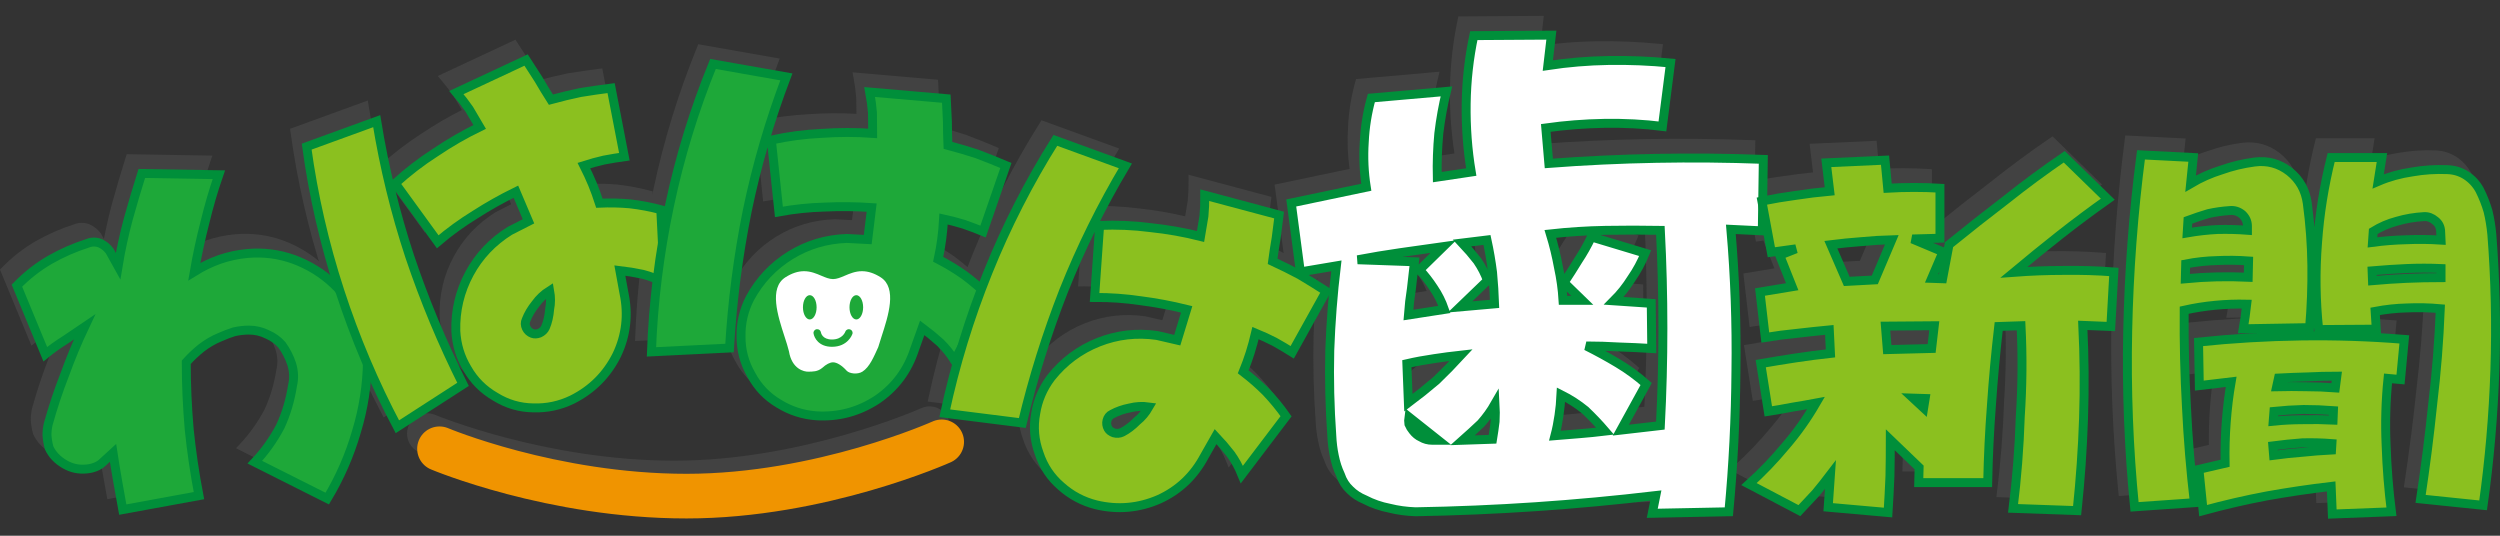 <?xml version="1.0" encoding="utf-8"?>
<!-- Generator: Adobe Illustrator 16.0.3, SVG Export Plug-In . SVG Version: 6.00 Build 0)  -->
<!DOCTYPE svg PUBLIC "-//W3C//DTD SVG 1.1//EN" "http://www.w3.org/Graphics/SVG/1.1/DTD/svg11.dtd">
<svg version="1.1" id="レイヤー_3" xmlns="http://www.w3.org/2000/svg" xmlns:xlink="http://www.w3.org/1999/xlink" x="0px"
	 y="0px" width="560px" height="120px" viewBox="0 0 560 120" enable-background="new 0 0 560 120" xml:space="preserve">
<rect x="0" y="0" width="560" height="120" fill="#333333" stroke="none"/>
<g opacity="0.3">
	<path fill="#666666" d="M151.056,112.284c-30.722,0-56.03-10.518-57.092-10.965c-2.314-0.975-3.4-3.64-2.425-5.954
		c0.975-2.313,3.639-3.398,5.954-2.424c0.364,0.151,24.819,10.251,53.563,10.251c28.846,0,55.037-11.639,55.299-11.756
		c2.287-1.032,4.98-0.011,6.012,2.279c1.029,2.29,0.01,4.98-2.279,6.012C208.947,100.239,181.833,112.284,151.056,112.284z"/>
	<g>
		<path fill="#666666" d="M43.175,46.459c-0.948,3.667-1.741,7.336-2.371,11c1.833-1.136,3.729-2.053,5.689-2.749
			c2.023-0.695,4.108-1.139,6.26-1.329c3.539-0.315,6.984,0.128,10.336,1.329c3.413,1.265,6.416,3.129,9.01,5.593
			c2.337,2.214,4.14,4.806,5.405,7.779c1.389,3.034,2.086,6.132,2.086,9.291c-0.063,5.438-0.888,10.749-2.465,15.933
			c-1.518,5.249-3.699,10.242-6.544,14.983l-16.217-8.155c2.212-2.338,4.109-4.994,5.69-7.966c1.325-2.846,2.243-5.91,2.75-9.199
			c0.378-1.579,0.314-3.192-0.189-4.835c-0.507-1.518-1.235-2.941-2.182-4.268c-0.886-1.01-1.991-1.802-3.318-2.372
			c-1.266-0.631-2.625-0.948-4.079-0.948c-1.075,0-2.18,0.127-3.318,0.38c-1.013,0.316-2.086,0.727-3.225,1.232
			c-1.393,0.569-2.75,1.361-4.077,2.371c-1.267,1.012-2.404,2.086-3.414,3.224c0,4.996,0.222,10.022,0.665,15.079
			c0.504,4.931,1.231,9.863,2.18,14.794l-17.071,3.128c-0.378-2.086-0.758-4.204-1.139-6.353c-0.378-2.149-0.726-4.267-1.041-6.353
			l-2.276,2.086c-0.442,0.442-0.98,0.791-1.612,1.042c-0.632,0.253-1.296,0.412-1.991,0.474c-1.771,0.189-3.413-0.157-4.931-1.043
			c-1.644-0.948-2.814-2.182-3.509-3.699c-0.255-0.948-0.413-1.896-0.474-2.844c0-0.821,0.094-1.644,0.283-2.466
			c1.074-3.856,2.309-7.553,3.699-11.096c1.328-3.665,2.813-7.237,4.457-10.715c-1.517,1.012-3.004,2.023-4.457,3.035
			c-1.518,0.948-2.973,1.992-4.363,3.128L1.068,60.59c2.213-2.277,4.679-4.204,7.398-5.785c2.654-1.519,5.468-2.751,8.439-3.699
			c0.949-0.378,1.897-0.378,2.845,0c0.82,0.38,1.518,0.948,2.086,1.707l1.896,3.415c0.568-3.476,1.327-6.984,2.276-10.526
			c0.948-3.415,1.958-6.828,3.035-10.243l17.259,0.286C45.101,39.22,44.06,42.794,43.175,46.459z"/>
		<path fill="#666666" d="M24.045,111.813l-0.164-0.895c-0.379-2.088-0.757-4.207-1.137-6.358c-0.28-1.58-0.544-3.152-0.787-4.692
			l-1.022,0.938c-0.504,0.504-1.15,0.922-1.893,1.216c-0.709,0.286-1.466,0.465-2.244,0.536c-1.879,0.199-3.792-0.183-5.471-1.163
			c-1.798-1.038-3.105-2.42-3.879-4.105l-0.051-0.144c-0.267-1.001-0.438-2.017-0.503-3.02c-0.002-0.945,0.102-1.844,0.305-2.729
			c1.088-3.908,2.344-7.671,3.739-11.225c0.957-2.643,2.008-5.265,3.135-7.822c-0.596,0.406-1.186,0.813-1.77,1.22
			c-1.515,0.948-2.951,1.977-4.307,3.086l-0.946,0.774L0,60.386l0.417-0.429c2.26-2.325,4.814-4.323,7.592-5.938
			c2.703-1.546,5.602-2.815,8.62-3.779c1.038-0.42,2.301-0.441,3.459,0.022c1.002,0.462,1.82,1.13,2.477,2.005l0.067,0.104
			l0.652,1.175c0.505-2.672,1.124-5.38,1.848-8.08c0.956-3.443,1.98-6.899,3.045-10.281l0.205-0.646l19.191,0.317l-0.41,1.185
			c-1.183,3.419-2.228,6.997-3.104,10.632c-0.778,3.008-1.452,6.031-2.014,9.02c1.351-0.723,2.737-1.339,4.145-1.837
			c2.095-0.721,4.273-1.184,6.483-1.378c3.646-0.325,7.263,0.138,10.723,1.378c3.521,1.304,6.657,3.251,9.329,5.79
			c2.417,2.289,4.308,5.008,5.614,8.08c1.431,3.122,2.16,6.375,2.16,9.648c-0.064,5.508-0.907,10.954-2.505,16.197
			c-1.528,5.285-3.762,10.399-6.634,15.186l-0.436,0.724l-18.061-9.083l0.84-0.888c2.146-2.27,4.012-4.883,5.548-7.769
			c1.262-2.712,2.162-5.726,2.654-8.912c0.354-1.484,0.295-2.951-0.161-4.43c-0.47-1.405-1.162-2.761-2.051-4.007
			c-0.737-0.833-1.743-1.551-2.938-2.064c-2.092-1.041-4.376-1.063-6.841-0.517c-0.907,0.288-1.958,0.69-3.054,1.176
			c-1.332,0.544-2.632,1.303-3.896,2.263c-1.112,0.89-2.144,1.851-3.056,2.851c0.011,4.832,0.231,9.758,0.659,14.649
			c0.5,4.869,1.229,9.82,2.169,14.704l0.173,0.9L24.045,111.813z M23.238,96.225l0.256,1.688c0.311,2.055,0.66,4.186,1.04,6.332
			c0.324,1.841,0.649,3.659,0.974,5.452l15.274-2.799c-0.866-4.643-1.547-9.338-2.021-13.973
			c-0.444-5.075-0.668-10.175-0.668-15.171v-0.346l0.229-0.258c1.037-1.167,2.223-2.288,3.526-3.331
			c1.407-1.07,2.849-1.909,4.302-2.502c1.135-0.503,2.252-0.931,3.296-1.258c3.063-0.687,5.694-0.564,8.074,0.622
			c1.4,0.6,2.626,1.478,3.598,2.586c1.053,1.465,1.827,2.982,2.36,4.58c0.559,1.815,0.628,3.604,0.211,5.335
			c-0.503,3.283-1.453,6.462-2.81,9.372c-1.434,2.694-3.119,5.138-5.033,7.309l14.384,7.233c2.587-4.442,4.61-9.162,6.021-14.042
			c1.553-5.092,2.367-10.367,2.43-15.691c0-3-0.673-5.999-2.003-8.902c-1.221-2.865-2.968-5.379-5.205-7.497
			c-2.491-2.369-5.419-4.186-8.699-5.402c-3.202-1.146-6.548-1.579-9.941-1.275c-2.063,0.182-4.098,0.613-6.043,1.283
			c-1.883,0.667-3.737,1.564-5.506,2.661l-1.719,1.067l0.343-1.994c0.63-3.66,1.433-7.386,2.386-11.074
			c0.788-3.26,1.713-6.486,2.749-9.599l-15.334-0.253c-0.986,3.155-1.936,6.371-2.822,9.565c-0.937,3.493-1.693,7.003-2.255,10.43
			l-0.422,2.581l-3.136-5.644c-0.472-0.616-1.031-1.067-1.705-1.378c-0.639-0.253-1.396-0.271-2.124,0.019
			c-2.959,0.946-5.74,2.165-8.326,3.644c-2.46,1.429-4.739,3.18-6.778,5.205L7.801,74.49c1.13-0.872,2.304-1.688,3.502-2.438
			c1.421-0.989,2.912-2.003,4.436-3.02l2.727-1.82l-1.4,2.965c-1.619,3.421-3.107,7-4.425,10.637
			c-1.384,3.519-2.617,7.223-3.678,11.03c-0.163,0.712-0.251,1.474-0.251,2.222c0.056,0.802,0.197,1.672,0.424,2.534
			c0.615,1.306,1.659,2.389,3.104,3.222c1.362,0.795,2.795,1.095,4.38,0.926c0.619-0.056,1.201-0.195,1.75-0.415
			c0.514-0.204,0.952-0.486,1.31-0.841L23.238,96.225z"/>
	</g>
	<g>
		<path fill="#666666" d="M89.059,54.051c3.309,9.83,7.289,19.381,11.942,28.652l-14.71,9.492
			c-5.167-9.758-9.465-19.9-12.892-30.427c-3.449-10.585-5.924-21.359-7.423-32.317l15.685-5.708
			C83.343,34.097,85.81,44.199,89.059,54.051z M115.127,10.047c0.919,1.416,1.846,2.86,2.787,4.335
			c0.902,1.556,1.824,3.07,2.765,4.544c2.204-0.601,4.399-1.129,6.587-1.589c2.349-0.384,4.649-0.718,6.901-1l2.972,15.37
			c-1.477,0.201-3,0.453-4.569,0.754c-1.491,0.341-2.992,0.752-4.496,1.232c0.718,1.422,1.355,2.805,1.913,4.148
			c0.556,1.347,1.073,2.771,1.557,4.278c2.316-0.103,4.587-0.055,6.813,0.143c2.388,0.276,4.699,0.712,6.938,1.31l0.806,16.359
			c-1.581-0.836-3.191-1.464-4.82-1.878c-1.752-0.373-3.469-0.655-5.153-0.85l0.918,5.016c1.031,4.871,0.497,9.507-1.603,13.903
			c-2.218,4.441-5.547,7.771-9.986,9.993c-2.744,1.335-5.646,1.955-8.709,1.859c-3.041-0.039-5.862-0.859-8.468-2.47
			c-2.723-1.565-4.84-3.687-6.354-6.365c-1.528-2.539-2.376-5.325-2.537-8.361c-0.128-4.597,0.896-8.904,3.066-12.924
			c2.132-3.937,5.145-7.12,9.039-9.548l4.171-2.123l-2.821-6.644c-3.198,1.567-6.24,3.282-9.13,5.14
			c-2.97,1.823-5.764,3.848-8.383,6.079l-9.508-13.09c2.83-2.577,5.827-4.879,8.991-6.905c3.239-2.188,6.547-4.099,9.924-5.73
			c-0.737-1.28-1.522-2.608-2.358-3.987c-0.855-1.237-1.81-2.47-2.862-3.702L115.127,10.047z M117.248,64.678
			c-0.93,1.147-1.634,2.347-2.121,3.6c-0.265,0.568-0.248,1.167,0.049,1.799c0.276,0.574,0.728,0.981,1.354,1.221
			c0.465,0.168,0.994,0.144,1.588-0.072c0.631-0.295,1.08-0.729,1.346-1.297c0.507-1.194,0.819-2.553,0.937-4.075
			c0.266-1.307,0.268-2.687,0.008-4.141C119.149,62.51,118.096,63.498,117.248,64.678z"/>
		<path fill="#666666" d="M85.952,93.496l-0.464-0.876c-5.169-9.762-9.528-20.047-12.953-30.57
			c-3.449-10.586-5.959-21.512-7.458-32.475l-0.101-0.728l17.406-6.334l0.175,1.084c0.729,4.495,1.616,8.967,2.652,13.399
			c2.857-2.603,5.925-4.958,9.112-6.998c2.966-2.003,6.04-3.804,9.141-5.352c-0.59-1.012-1.212-2.055-1.863-3.128
			c-0.802-1.158-1.745-2.378-2.774-3.582l-0.777-0.909l17.41-8.137l0.431,0.663c0.92,1.417,1.85,2.864,2.793,4.34
			c0.787,1.357,1.591,2.686,2.407,3.982c1.988-0.529,3.999-1.008,5.988-1.427c2.387-0.391,4.72-0.729,6.977-1.012l0.846-0.105
			l3.313,17.148l-0.952,0.129c-1.439,0.196-2.961,0.446-4.52,0.746c-1.098,0.252-2.236,0.552-3.379,0.893
			c0.538,1.107,1.027,2.194,1.464,3.246c0.482,1.172,0.943,2.412,1.369,3.692c2.109-0.068,4.202-0.009,6.241,0.172
			c2.451,0.283,4.828,0.732,7.092,1.338l0.64,0.171l0.918,18.615l-1.411-0.746c-1.514-0.8-3.07-1.407-4.62-1.801
			c-1.266-0.27-2.549-0.496-3.812-0.671l0.693,3.792c1.065,5.023,0.504,9.896-1.674,14.458c-2.307,4.614-5.802,8.113-10.399,10.414
			c-2.878,1.399-5.953,2.053-9.146,1.954c-3.18-0.04-6.186-0.916-8.917-2.604c-2.828-1.625-5.08-3.882-6.667-6.693
			c-1.589-2.635-2.485-5.59-2.654-8.759c-0.133-4.757,0.936-9.259,3.174-13.404c2.199-4.062,5.349-7.388,9.358-9.887l3.484-1.777
			l-2.113-4.975c-2.837,1.426-5.583,2.992-8.178,4.66c-2.937,1.804-5.719,3.822-8.286,6.007l-0.748,0.637l-9.468-13.033
			c1.22,4.975,2.63,9.889,4.221,14.712c3.277,9.738,7.278,19.338,11.892,28.529l0.365,0.729L85.952,93.496z M66.978,30.054
			c1.497,10.613,3.946,21.184,7.286,31.432c3.291,10.109,7.452,19.998,12.369,29.406l13.19-8.511
			c-4.497-9.044-8.407-18.473-11.626-28.04c-3.14-9.518-5.578-19.391-7.255-29.37L66.978,30.054z M113.303,38.301l3.529,8.307
			l-4.928,2.509c-3.672,2.291-6.604,5.388-8.652,9.169c-2.084,3.859-3.079,8.054-2.957,12.466c0.151,2.845,0.963,5.518,2.408,7.917
			c1.437,2.545,3.462,4.572,6.027,6.046c2.473,1.528,5.163,2.313,8.025,2.35c0.215,0.006,0.409,0.009,0.604,0.009
			c2.683,0,5.273-0.598,7.696-1.776c4.23-2.117,7.454-5.343,9.57-9.582c1.995-4.179,2.511-8.661,1.526-13.308l-1.144-6.248
			l1.219,0.14c1.708,0.196,3.47,0.487,5.238,0.864c1.236,0.314,2.453,0.74,3.648,1.276l-0.698-14.156
			c-1.984-0.499-4.055-0.875-6.166-1.119c-2.143-0.189-4.399-0.238-6.668-0.138l-0.694,0.031l-0.212-0.663
			c-0.471-1.467-0.985-2.884-1.532-4.209c-0.544-1.312-1.178-2.687-1.884-4.084l-0.48-0.952l1.016-0.324
			c1.53-0.488,3.068-0.909,4.57-1.253c1.277-0.246,2.512-0.457,3.697-0.633l-2.627-13.594c-1.971,0.257-3.994,0.554-6.024,0.886
			c-2.132,0.449-4.33,0.98-6.495,1.57l-0.645,0.176l-0.36-0.565c-0.954-1.494-1.89-3.035-2.784-4.577
			c-0.776-1.214-1.557-2.431-2.333-3.63l-13.824,6.46c0.776,0.952,1.498,1.912,2.154,2.86c0.869,1.431,1.659,2.766,2.398,4.051
			l0.488,0.847l-0.881,0.425c-3.316,1.603-6.617,3.509-9.81,5.665c-2.896,1.854-5.674,3.961-8.284,6.281l8.453,11.638
			c2.427-2.004,5.029-3.862,7.747-5.53c2.897-1.864,6-3.611,9.204-5.181L113.303,38.301z M117.176,72.318
			c-0.332,0-0.654-0.055-0.957-0.164c-0.863-0.332-1.484-0.897-1.862-1.685c-0.415-0.876-0.432-1.765-0.053-2.577
			c0.494-1.281,1.257-2.575,2.239-3.786c0.878-1.229,2.025-2.306,3.38-3.162l1.143-0.724l0.236,1.333
			c0.275,1.539,0.275,3.028,0,4.426c-0.128,1.592-0.466,3.04-1.002,4.304c-0.369,0.793-0.97,1.378-1.796,1.765
			C117.995,72.238,117.574,72.318,117.176,72.318z M119.682,63.373c-0.642,0.544-1.208,1.159-1.694,1.836
			c-0.897,1.109-1.563,2.236-2.012,3.398c-0.126,0.273-0.212,0.586,0.023,1.082c0.172,0.361,0.444,0.604,0.856,0.762
			c0.221,0.079,0.563,0.062,0.951-0.078c0.361-0.173,0.657-0.453,0.831-0.828c0.454-1.068,0.747-2.344,0.856-3.76l0.016-0.109
			C119.658,64.939,119.715,64.169,119.682,63.373z"/>
	</g>
	<g>
		<path fill="#666666" d="M164.676,43.776c-2.05,10.166-3.378,20.429-3.984,30.785l-17.486,0.865
			c0.407-11.034,1.756-21.966,4.051-32.796c2.306-10.893,5.55-21.458,9.729-31.699l16.438,2.898
			C169.703,23.638,166.787,33.619,164.676,43.776z M209.252,18.703c0.088,1.685,0.17,3.399,0.248,5.146
			c0.003,1.799,0.044,3.571,0.121,5.317c2.209,0.582,4.374,1.221,6.499,1.916c2.227,0.842,4.387,1.706,6.478,2.587l-5.111,14.794
			c-1.378-0.563-2.823-1.107-4.334-1.63c-1.464-0.451-2.967-0.844-4.511-1.181c-0.089,1.59-0.229,3.107-0.417,4.548
			c-0.193,1.444-0.456,2.939-0.791,4.483c2.058,1.069,4.001,2.247,5.828,3.532c1.93,1.432,3.715,2.966,5.353,4.603l-7.48,14.57
			c-0.953-1.518-2.034-2.863-3.236-4.039c-1.33-1.197-2.676-2.301-4.038-3.311l-1.715,4.802c-1.541,4.734-4.319,8.483-8.336,11.24
			c-4.144,2.736-8.69,3.956-13.646,3.661c-3.042-0.216-5.866-1.13-8.472-2.746c-2.615-1.553-4.648-3.676-6.099-6.371
			c-1.575-2.719-2.348-5.616-2.32-8.691c-0.054-2.962,0.604-5.799,1.984-8.51c2.188-4.042,5.228-7.262,9.117-9.657
			c3.814-2.344,8.015-3.595,12.602-3.749l4.675,0.247l0.877-7.165c-3.554-0.241-7.045-0.278-10.476-0.114
			c-3.483,0.094-6.916,0.452-10.3,1.074l-1.688-16.091c3.737-0.817,7.484-1.313,11.237-1.485c3.899-0.273,7.719-0.276,11.46-0.001
			c0.002-1.476-0.014-3.02-0.051-4.63c-0.121-1.499-0.331-3.044-0.626-4.637L209.252,18.703z"/>
		<path fill="#666666" d="M181.6,90.695c-0.492,0-0.989-0.016-1.491-0.046c-3.188-0.225-6.178-1.193-8.896-2.88
			c-2.732-1.622-4.896-3.884-6.419-6.712c-1.637-2.823-2.459-5.903-2.429-9.131c-0.059-3.075,0.642-6.083,2.081-8.914
			c2.268-4.187,5.443-7.552,9.452-10.02c3.933-2.417,8.322-3.723,13.047-3.883l3.906,0.204l0.658-5.366
			c-3.182-0.182-6.338-0.201-9.412-0.053c-3.441,0.093-6.86,0.45-10.182,1.06l-0.965,0.178l-1.683-16.023
			c-1.431,4.921-2.668,9.882-3.702,14.853c-2.031,10.074-3.365,20.39-3.966,30.653l-0.048,0.815l-19.291,0.954l0.036-0.991
			c0.406-11.038,1.775-22.125,4.069-32.951c2.306-10.892,5.595-21.61,9.777-31.854l0.277-0.679l18.242,3.215l-0.39,1.027
			c-1.616,4.257-3.085,8.576-4.403,12.93c3.776-0.824,7.607-1.331,11.392-1.504c3.556-0.25,7.13-0.275,10.591-0.065
			c-0.004-1.172-0.021-2.385-0.05-3.639c-0.115-1.408-0.321-2.936-0.611-4.491l-0.219-1.176l19.147,1.659l0.041,0.791
			c0.087,1.687,0.169,3.403,0.246,5.153c0.003,1.57,0.036,3.123,0.094,4.652c1.992,0.536,3.975,1.126,5.903,1.758
			c2.251,0.851,4.442,1.726,6.547,2.614l0.784,0.33l-5.705,16.505l-0.888-0.362c-1.378-0.563-2.821-1.104-4.287-1.612
			c-1.082-0.333-2.217-0.641-3.375-0.917c-0.088,1.223-0.206,2.411-0.355,3.542c-0.165,1.255-0.388,2.558-0.659,3.88
			c1.862,1,3.649,2.099,5.319,3.272c1.977,1.467,3.811,3.044,5.471,4.704l0.471,0.469l-8.514,16.581l-0.85-1.353
			c-0.909-1.448-1.954-2.75-3.101-3.871c-0.966-0.869-1.965-1.704-2.965-2.486l-1.296,3.632c-1.59,4.884-4.513,8.823-8.68,11.684
			C190.438,89.398,186.162,90.695,181.6,90.695z M186.928,50.925c-4.327,0.149-8.417,1.365-12.078,3.615
			c-3.734,2.3-6.691,5.435-8.794,9.317c-1.293,2.541-1.927,5.259-1.874,8.06c-0.026,2.923,0.713,5.691,2.198,8.254
			c1.378,2.558,3.315,4.583,5.777,6.044c2.479,1.538,5.188,2.417,8.07,2.621c0.455,0.027,0.915,0.041,1.372,0.041
			c4.199,0,8.138-1.196,11.708-3.553c3.814-2.62,6.502-6.245,7.974-10.764l2.133-5.981l0.985,0.729
			c1.376,1.02,2.758,2.152,4.105,3.368c0.915,0.891,1.757,1.87,2.522,2.929l6.473-12.607c-1.47-1.427-3.077-2.787-4.778-4.052
			c-1.769-1.242-3.696-2.41-5.707-3.456l-0.616-0.321l0.147-0.679c0.326-1.508,0.588-2.99,0.777-4.409
			c0.186-1.414,0.324-2.921,0.409-4.479l0.06-1.066l1.043,0.228c1.563,0.341,3.105,0.745,4.584,1.201
			c1.21,0.417,2.385,0.853,3.521,1.3l4.521-13.087c-1.842-0.766-3.743-1.519-5.662-2.247c-2.065-0.674-4.234-1.313-6.409-1.887
			l-0.646-0.17l-0.028-0.669c-0.079-1.768-0.121-3.569-0.124-5.355c-0.065-1.44-0.133-2.884-0.205-4.311l-15.203-1.317
			c0.196,1.211,0.341,2.403,0.436,3.556c0.039,1.672,0.056,3.224,0.053,4.705l-0.003,0.977l-0.973-0.071
			c-3.669-0.27-7.48-0.269-11.329,0.001c-3.437,0.158-6.895,0.593-10.313,1.299l1.502,14.305c3.107-0.523,6.29-0.832,9.473-0.918
			c3.408-0.163,6.995-0.125,10.561,0.116l0.959,0.066l-1.099,8.958L186.928,50.925z M157.553,11.953
			c-4.011,9.939-7.175,20.318-9.407,30.864c-2.205,10.401-3.546,21.045-3.991,31.651l15.679-0.775
			c0.628-10.08,1.956-20.201,3.951-30.098c2.039-9.807,4.864-19.578,8.401-29.062L157.553,11.953z"/>
	</g>
	<g>
		<path fill="#666666" d="M235.545,61.728c-3.785,9.658-6.874,19.533-9.27,29.626l-17.369-2.184
			c2.314-10.796,5.541-21.327,9.682-31.595c4.163-10.326,9.191-20.169,15.087-29.527l15.686,5.708
			C243.992,42.769,239.387,52.093,235.545,61.728z M283.798,44.777c-0.205,1.676-0.422,3.38-0.649,5.113
			c-0.309,1.771-0.577,3.525-0.804,5.258c2.073,0.957,4.096,1.962,6.067,3.016c2.047,1.217,4.022,2.44,5.93,3.672l-7.604,13.682
			c-1.262-0.792-2.588-1.58-3.986-2.359c-1.362-0.697-2.773-1.346-4.236-1.945c-0.362,1.551-0.764,3.02-1.2,4.407
			c-0.44,1.388-0.958,2.815-1.556,4.277c1.839,1.412,3.549,2.906,5.125,4.49c1.651,1.746,3.145,3.566,4.472,5.462l-9.896,13.049
			c-0.676-1.659-1.505-3.171-2.486-4.538c-1.102-1.41-2.235-2.731-3.402-3.963l-2.52,4.434c-2.342,4.393-5.729,7.601-10.164,9.621
			c-4.554,1.975-9.245,2.387-14.073,1.236c-2.96-0.742-5.582-2.134-7.866-4.174c-2.305-1.985-3.939-4.428-4.899-7.335
			c-1.079-2.949-1.337-5.937-0.774-8.96c0.458-2.927,1.601-5.605,3.43-8.037c2.858-3.602,6.41-6.245,10.655-7.929
			c4.165-1.646,8.518-2.147,13.062-1.502l4.562,1.054l2.109-6.902c-3.458-0.856-6.892-1.498-10.298-1.932
			c-3.447-0.514-6.89-0.757-10.331-0.732l1.133-16.14c3.822-0.154,7.599,0.007,11.325,0.49c3.89,0.406,7.65,1.069,11.285,1.988
			c0.262-1.453,0.512-2.975,0.756-4.568c0.141-1.497,0.203-3.055,0.188-4.675L283.798,44.777z M250.309,87.992
			c-1.45,0.28-2.763,0.745-3.938,1.392c-0.568,0.264-0.94,0.733-1.119,1.41c-0.158,0.616-0.075,1.219,0.251,1.806
			c0.248,0.428,0.669,0.749,1.264,0.964c0.673,0.18,1.295,0.136,1.862-0.128c1.156-0.589,2.271-1.429,3.339-2.519
			c1.043-0.833,1.932-1.887,2.667-3.168C253.158,87.55,251.715,87.632,250.309,87.992z"/>
		<path fill="#666666" d="M248.092,111.232c-1.803,0-3.649-0.222-5.488-0.66c-3.102-0.778-5.877-2.252-8.262-4.38
			c-2.409-2.076-4.149-4.68-5.156-7.729c-1.122-3.062-1.395-6.238-0.805-9.413c0.476-3.038,1.688-5.879,3.597-8.416
			c2.959-3.732,6.672-6.493,11.046-8.228c4.296-1.696,8.849-2.222,13.525-1.557l3.812,0.877l1.579-5.169
			c-3.088-0.73-6.2-1.297-9.261-1.686c-3.246-0.483-6.519-0.728-9.745-0.728l-1.445,0.009l1.128-16.071
			c-2.268,4.597-4.346,9.268-6.228,13.984c-3.749,9.57-6.854,19.496-9.229,29.499l-0.188,0.793l-19.164-2.41l0.208-0.97
			c2.318-10.799,5.589-21.48,9.729-31.743c4.163-10.331,9.264-20.314,15.162-29.673l0.39-0.621l17.405,6.336l-0.561,0.944
			c-2.331,3.913-4.528,7.909-6.581,11.968c3.859-0.159,7.717,0.01,11.478,0.496c3.561,0.373,7.073,0.97,10.441,1.775
			c0.199-1.154,0.394-2.352,0.584-3.591c0.131-1.401,0.191-2.943,0.176-4.528l-0.011-1.196l18.568,4.957l-0.096,0.785
			c-0.207,1.678-0.423,3.384-0.651,5.12c-0.269,1.541-0.507,3.075-0.715,4.598c1.867,0.874,3.716,1.799,5.505,2.756
			c2.085,1.237,4.091,2.479,5.995,3.708l0.714,0.462l-8.483,15.266l-0.812-0.511c-1.248-0.787-2.575-1.571-3.943-2.334
			c-1.009-0.516-2.072-1.016-3.162-1.487c-0.298,1.182-0.62,2.332-0.966,3.427c-0.38,1.201-0.823,2.444-1.325,3.708
			c1.666,1.311,3.234,2.703,4.671,4.146c1.697,1.792,3.23,3.665,4.573,5.582l0.38,0.543l-11.262,14.85l-0.602-1.479
			c-0.644-1.582-1.446-3.045-2.382-4.351c-0.798-1.021-1.636-2.017-2.488-2.963l-1.905,3.353c-2.416,4.533-5.979,7.903-10.577,9.999
			C254.271,110.578,251.189,111.232,248.092,111.232z M252.632,72.387c-3.057,0-6.064,0.576-8.938,1.711
			c-4.073,1.615-7.533,4.188-10.277,7.648c-1.714,2.277-2.811,4.845-3.244,7.611c-0.533,2.875-0.286,5.729,0.731,8.508
			c0.911,2.759,2.47,5.09,4.639,6.959c2.175,1.943,4.691,3.279,7.493,3.982c4.588,1.093,9.139,0.699,13.491-1.189
			c4.212-1.918,7.488-5.021,9.723-9.214l3.139-5.521l0.844,0.891c1.183,1.247,2.346,2.602,3.459,4.028
			c0.746,1.038,1.404,2.149,1.975,3.325l8.564-11.292c-1.199-1.657-2.544-3.276-4.005-4.82c-1.52-1.526-3.215-3.01-5.02-4.394
			l-0.55-0.422l0.262-0.643c0.59-1.438,1.104-2.854,1.532-4.208c0.43-1.372,0.828-2.832,1.181-4.34l0.242-1.039l0.987,0.405
			c1.479,0.605,2.927,1.27,4.307,1.977c1.126,0.626,2.207,1.257,3.24,1.892l6.728-12.103c-1.672-1.067-3.412-2.139-5.187-3.195
			c-1.915-1.021-3.941-2.029-5.984-2.97l-0.606-0.281l0.087-0.663c0.23-1.765,0.503-3.547,0.81-5.296
			c0.188-1.43,0.369-2.864,0.546-4.282l-14.743-3.937c-0.016,1.231-0.08,2.429-0.188,3.578c-0.251,1.653-0.503,3.184-0.766,4.644
			l-0.172,0.959l-0.945-0.239c-3.57-0.902-7.325-1.564-11.158-1.965c-3.423-0.442-6.897-0.614-10.382-0.514l-1.006,14.351
			c3.154,0.023,6.342,0.273,9.489,0.741c3.419,0.435,6.92,1.092,10.383,1.949l0.929,0.231l-2.636,8.63l-5.389-1.245
			C255.063,72.476,253.832,72.387,252.632,72.387z M210.004,88.391l15.577,1.959c2.368-9.815,5.434-19.552,9.116-28.953
			c3.713-9.304,8.189-18.435,13.321-27.16l-13.963-5.084c-5.675,9.088-10.592,18.76-14.624,28.763
			C215.455,67.775,212.285,78.024,210.004,88.391z M247.555,94.583L247.555,94.583c-0.332,0-0.677-0.047-1.023-0.14
			c-0.872-0.312-1.458-0.771-1.815-1.385c-0.451-0.813-0.563-1.645-0.346-2.489c0.247-0.937,0.805-1.63,1.614-2.008
			c1.202-0.663,2.618-1.164,4.15-1.461c1.434-0.369,3.039-0.463,4.622-0.25l1.338,0.182l-0.673,1.172
			c-0.777,1.354-1.735,2.495-2.845,3.391c-1.124,1.138-2.313,2.03-3.535,2.653C248.556,94.474,248.064,94.583,247.555,94.583z
			 M253.01,88.552c-0.834,0.004-1.667,0.113-2.477,0.321c-1.401,0.272-2.638,0.708-3.727,1.308
			c-0.269,0.128-0.536,0.313-0.678,0.844c-0.098,0.387-0.045,0.75,0.168,1.136c0.13,0.221,0.387,0.407,0.777,0.548
			c0.286,0.068,0.794,0.079,1.168-0.097c1.034-0.527,2.079-1.315,3.076-2.332l0.081-0.073
			C251.986,89.738,252.525,89.185,253.01,88.552z"/>
	</g>
	<g>
		<path fill="#666666" d="M303.33,38.546c-0.528-3.33-0.68-6.699-0.453-10.108c0.15-3.331,0.682-6.624,1.589-9.88l16.81-1.476
			c-0.756,3.104-1.323,6.246-1.702,9.427c-0.304,3.255-0.417,6.512-0.341,9.768l7.61-1.137c-0.834-4.998-1.213-10.109-1.137-15.334
			c0.075-5.148,0.645-10.223,1.705-15.219l17.377-0.114l-0.795,6.815c4.467-0.682,9.01-1.06,13.629-1.136
			c4.619-0.075,9.238,0.114,13.856,0.568l-1.815,14.198c-4.165-0.528-8.519-0.756-13.063-0.682
			c-4.393,0.077-8.745,0.417-13.063,1.022l0.683,7.951c7.952-0.605,15.976-0.983,24.081-1.134
			c7.873-0.151,15.859-0.077,23.964,0.225l-0.227,16.015l-7.042-0.341c0.908,10.527,1.287,21.09,1.136,31.69
			c-0.075,10.603-0.605,21.127-1.591,31.576l-17.15,0.341l0.796-3.976c-9.013,1.061-17.985,1.892-26.919,2.5
			c-8.937,0.604-17.91,0.982-26.919,1.134c-2.046-0.075-3.977-0.339-5.794-0.794c-1.97-0.379-3.825-1.023-5.565-1.931
			c-1.287-0.531-2.384-1.25-3.294-2.159c-0.984-0.908-1.703-2.042-2.157-3.406c-0.608-1.289-1.063-2.688-1.365-4.204
			c-0.303-1.437-0.493-2.953-0.566-4.542c-0.455-6.362-0.607-12.723-0.455-19.083c0.229-6.359,0.719-12.682,1.478-18.967
			l-8.065,1.362l-2.044-15.447L303.33,38.546z M314.122,55.244c-0.228,1.969-0.455,3.976-0.683,6.02
			c-0.305,1.894-0.53,3.863-0.681,5.906l8.064-1.249c-0.607-1.74-1.403-3.331-2.385-4.769c-0.984-1.514-2.046-2.878-3.183-4.089
			l5.34-5.226c-3.257,0.454-6.474,0.909-9.654,1.364c-3.182,0.454-6.361,0.984-9.541,1.59L314.122,55.244z M319.005,81.821
			c1.893-1.816,3.749-3.708,5.564-5.677c-2.042,0.226-4.05,0.493-6.019,0.794c-2.121,0.304-4.166,0.681-6.134,1.135l0.342,8.745
			C314.877,85.229,316.962,83.565,319.005,81.821z M312.872,91.59c0.228,0.53,0.528,1.022,0.907,1.477
			c0.53,0.682,1.137,1.176,1.817,1.478c0.757,0.452,1.592,0.681,2.502,0.681h1.36L312.872,90
			C312.795,90.53,312.795,91.062,312.872,91.59z M328.205,55.017c0.983,1.439,1.742,2.916,2.273,4.43l-6.136,5.905l7.725-0.681
			c-0.076-2.271-0.228-4.617-0.454-7.042c-0.303-2.422-0.721-4.846-1.249-7.269l-5.566,0.681
			C326.009,52.329,327.145,53.653,328.205,55.017z M331.613,94.996c0.227-1.361,0.415-2.686,0.567-3.974
			c0.074-1.363,0.074-2.687,0-3.976c-0.907,1.59-1.969,3.067-3.181,4.43c-1.364,1.289-2.726,2.539-4.089,3.749L331.613,94.996z
			 M346.379,56.493c0.528,2.424,0.871,4.886,1.021,7.383h4.315l-4.087-3.975c1.059-1.591,2.118-3.255,3.179-4.998
			c1.06-1.591,2.044-3.33,2.954-5.225l12.04,3.634c-0.833,2.045-1.856,3.938-3.067,5.679c-1.138,1.818-2.461,3.484-3.975,4.998
			l8.404,0.568l0.113,10.109c-2.423-0.15-4.885-0.264-7.382-0.341c-2.425-0.151-4.847-0.228-7.271-0.228
			c2.424,1.211,4.771,2.499,7.043,3.862c2.272,1.363,4.391,2.917,6.361,4.657l-5.68,10.336l8.86-1.023
			c0.376-7.269,0.565-14.538,0.565-21.808c0-7.345-0.189-14.652-0.565-21.922c-4.015-0.073-8.103-0.073-12.269,0
			c-4.167,0.076-8.291,0.34-12.381,0.795C345.317,51.495,345.925,53.994,346.379,56.493z M351.15,93.749
			c1.89-0.151,3.784-0.341,5.68-0.568c-1.366-1.591-2.842-3.142-4.433-4.658c-1.664-1.363-3.482-2.534-5.45-3.52
			c-0.075,1.589-0.228,3.141-0.455,4.656c-0.226,1.59-0.531,3.106-0.908,4.544C347.478,94.053,349.332,93.902,351.15,93.749z"/>
		<path fill="#666666" d="M366.278,112.511l0.771-3.858c-8.546,0.985-17.191,1.779-25.721,2.36
			c-8.929,0.602-18.003,0.984-26.966,1.136c-2.147-0.078-4.158-0.354-6.028-0.823c-1.998-0.383-3.954-1.061-5.767-2.006
			c-1.317-0.54-2.526-1.333-3.516-2.323c-1.055-0.971-1.856-2.228-2.359-3.71c-0.625-1.339-1.1-2.806-1.41-4.364
			c-0.311-1.472-0.508-3.049-0.584-4.678c-0.455-6.354-0.607-12.803-0.455-19.146c0.213-5.968,0.664-11.963,1.342-17.847l-7.8,1.316
			l-2.278-17.217l16.796-3.519c-0.433-3.109-0.543-6.286-0.335-9.455c0.152-3.359,0.697-6.752,1.622-10.065l0.169-0.605
			l18.701-1.643l-0.3,1.232c-0.747,3.057-1.314,6.194-1.686,9.319c-0.266,2.842-0.384,5.739-0.353,8.608l5.676-0.847
			c-0.737-4.744-1.072-9.646-1.001-14.584c0.075-5.185,0.655-10.366,1.724-15.397l0.153-0.714l19.138-0.125l-0.779,6.661
			c4.111-0.577,8.334-0.904,12.575-0.975c4.651-0.071,9.341,0.118,13.961,0.572l0.932,0.092l-2.052,16.028l-0.9-0.115
			c-4.105-0.521-8.449-0.749-12.934-0.675c-4.055,0.072-8.119,0.374-12.098,0.898l0.531,6.193c7.629-0.565,15.44-0.925,23.235-1.071
			c7.859-0.149,15.941-0.073,24.015,0.227l0.889,0.033l-0.253,17.845l-6.944-0.336c0.843,10.168,1.197,20.505,1.051,30.745
			c-0.074,10.559-0.611,21.209-1.592,31.647l-0.076,0.808L366.278,112.511z M369.324,106.556l-0.819,4.092l15.208-0.302
			c0.931-10.127,1.438-20.447,1.511-30.689c0.149-10.533-0.231-21.165-1.134-31.606l-0.089-1.037l7.142,0.347l0.201-14.185
			c-7.749-0.273-15.485-0.338-23.024-0.193c-8.067,0.151-16.15,0.532-24.03,1.133l-0.897,0.068l-0.832-9.706l0.854-0.12
			c4.321-0.606,8.752-0.954,13.172-1.032c4.252-0.068,8.365,0.125,12.291,0.58l1.582-12.37c-4.251-0.384-8.556-0.547-12.82-0.476
			c-4.563,0.077-9.11,0.455-13.507,1.125l-1.178,0.181l0.814-6.979L328.152,5.49c-0.949,4.689-1.466,9.507-1.536,14.329
			c-0.075,5.147,0.303,10.251,1.122,15.171l0.152,0.913l-9.543,1.425l-0.024-1.029c-0.077-3.277,0.039-6.599,0.346-9.874
			c0.331-2.8,0.813-5.59,1.435-8.327l-14.926,1.31c-0.787,2.987-1.256,6.037-1.393,9.071c-0.222,3.346-0.072,6.678,0.443,9.926
			l0.135,0.854l-16.831,3.526l1.809,13.676l8.337-1.407l-0.145,1.208c-0.752,6.22-1.246,12.576-1.472,18.892
			c-0.151,6.274,0.002,12.665,0.452,18.985c0.073,1.553,0.258,3.032,0.551,4.42c0.288,1.441,0.723,2.784,1.296,4.004l0.04,0.099
			c0.403,1.209,1.047,2.228,1.912,3.026c0.845,0.844,1.854,1.504,3.023,1.987c1.729,0.897,3.519,1.518,5.392,1.879
			c1.795,0.447,3.682,0.705,5.653,0.778c8.886-0.151,17.927-0.532,26.826-1.133c8.913-0.606,17.954-1.445,26.874-2.494
			L369.324,106.556z M322.423,96.221l1.885-1.675c1.332-1.182,2.701-2.437,4.068-3.73c1.112-1.255,2.145-2.694,3.015-4.219
			l1.521-2.663l0.178,3.061c0.076,1.316,0.076,2.688,0,4.078c-0.158,1.352-0.351,2.704-0.578,4.073l-0.122,0.734L322.423,96.221z
			 M331.314,90.055c-0.513,0.702-1.059,1.377-1.636,2.025c-0.784,0.744-1.552,1.461-2.307,2.152l3.464-0.119
			c0.172-1.089,0.321-2.162,0.443-3.197C331.293,90.631,331.307,90.343,331.314,90.055z M322.068,96.135h-3.97
			c-1.052,0-2.033-0.264-2.921-0.782c-0.797-0.364-1.508-0.946-2.115-1.729c-0.412-0.491-0.765-1.064-1.027-1.676l-0.063-0.227
			c-0.09-0.613-0.09-1.236-0.002-1.852l0.219-1.487l-0.273,0.205l-0.437-11.229l0.733-0.168c1.969-0.456,4.058-0.842,6.209-1.151
			c2.011-0.308,4.051-0.577,6.048-0.798l2.418-0.268l-1.649,1.788c-1.813,1.966-3.699,3.889-5.604,5.717
			c-2.05,1.752-4.167,3.445-6.332,5.069l-1.06,0.796L322.068,96.135z M314.369,92.348c0.035,0.045,0.07,0.09,0.107,0.135
			c0.455,0.586,0.948,0.991,1.489,1.23l0.099,0.051c0.095,0.057,0.188,0.108,0.284,0.157L314.369,92.348z M313.355,78.795
			l0.243,6.242c1.65-1.274,3.266-2.583,4.817-3.908c1.258-1.21,2.528-2.481,3.778-3.787c-1.168,0.151-2.341,0.316-3.506,0.494
			C316.847,78.102,315.058,78.423,313.355,78.795z M344.38,95.211l0.325-1.238c0.369-1.412,0.668-2.905,0.887-4.441
			c0.223-1.487,0.374-3.023,0.447-4.572l0.066-1.395l1.249,0.625c2.025,1.015,3.918,2.236,5.619,3.63
			c1.653,1.571,3.166,3.16,4.546,4.767l1.109,1.293l-1.691,0.203c-1.912,0.229-3.835,0.422-5.716,0.571
			c-1.814,0.153-3.671,0.304-5.564,0.455L344.38,95.211z M347.767,86.467c-0.087,1.127-0.212,2.242-0.374,3.328
			c-0.166,1.16-0.375,2.299-0.625,3.402c1.457-0.118,2.894-0.235,4.308-0.354c1.291-0.103,2.603-0.227,3.917-0.369
			c-1.019-1.117-2.098-2.221-3.221-3.292C350.562,88.194,349.21,87.277,347.767,86.467z M358.705,94.058l6.174-11.234
			c-1.772-1.513-3.681-2.884-5.679-4.083c-2.236-1.342-4.585-2.63-6.981-3.828l0.406-1.723c2.42,0,4.886,0.077,7.326,0.229
			c2.137,0.064,4.294,0.16,6.407,0.282l-0.095-8.292l-9.563-0.646l1.416-1.416c1.456-1.456,2.75-3.083,3.846-4.837
			c1.005-1.448,1.875-2.991,2.604-4.621l-10.328-3.117c-0.825,1.65-1.721,3.207-2.673,4.635c-0.909,1.496-1.843,2.969-2.764,4.369
			l5.153,5.01h-7.41l-0.052-0.854c-0.147-2.423-0.484-4.86-1.004-7.244c-0.448-2.473-1.052-4.96-1.798-7.428l-0.316-1.045
			l1.086-0.121c4.091-0.455,8.284-0.725,12.463-0.801c4.178-0.073,8.277-0.073,12.303,0l0.848,0.016l0.043,0.846
			c0.377,7.26,0.568,14.652,0.568,21.969c0,7.243-0.191,14.596-0.568,21.855l-0.039,0.767L358.705,94.058z M356.451,75.072
			c1.251,0.683,2.485,1.388,3.685,2.108c2.302,1.381,4.487,2.98,6.495,4.754l0.546,0.482l-5.185,9.431l6.351-0.732
			c0.348-6.978,0.525-14.035,0.525-20.993c0-7.001-0.176-14.072-0.523-21.027c-3.731-0.059-7.527-0.055-11.389,0.014
			c-0.593,0.011-1.188,0.026-1.782,0.044l11.847,3.576l-0.378,0.926c-0.853,2.093-1.916,4.063-3.161,5.854
			c-0.808,1.292-1.731,2.536-2.75,3.701l7.331,0.497l0.137,11.927l-0.978-0.061c-2.403-0.15-4.879-0.265-7.354-0.34
			C358.727,75.164,357.585,75.109,356.451,75.072z M348.25,62.967h1.226l-1.347-1.311C348.176,62.092,348.215,62.53,348.25,62.967z
			 M345.74,49.785c0.627,2.188,1.141,4.383,1.532,6.545c0.138,0.625,0.262,1.257,0.374,1.892c0.791-1.217,1.59-2.486,2.387-3.792
			c1.056-1.589,2.028-3.31,2.909-5.145l0.02-0.043C350.54,49.359,348.126,49.54,345.74,49.785z M311.768,68.243l0.084-1.141
			c0.152-2.066,0.384-4.08,0.689-5.983c0.185-1.671,0.376-3.347,0.564-5.002l-11.737-0.419l-0.137-1.802
			c3.196-0.608,6.42-1.146,9.581-1.598c3.182-0.454,6.399-0.909,9.658-1.363l2.635-0.368l-0.198-0.211l8.169-1l0.176,0.809
			c0.534,2.446,0.959,4.917,1.263,7.35c0.23,2.451,0.385,4.837,0.462,7.124l0.03,0.861l-11.026,0.973l0.062,0.179L311.768,68.243z
			 M316.518,57.099c0.948,1.078,1.847,2.271,2.683,3.557c1.012,1.481,1.851,3.158,2.481,4.965l0.27,0.774l7.467-7.19
			c-0.488-1.246-1.146-2.479-1.963-3.675c-1.006-1.29-2.135-2.604-3.32-3.865l-0.989-1.052L316.518,57.099z M314.739,57.84
			c-0.132,1.162-0.264,2.336-0.397,3.525c-0.244,1.536-0.44,3.114-0.584,4.729l5.817-0.9c-0.518-1.266-1.15-2.45-1.888-3.529
			C316.768,60.249,315.778,58.969,314.739,57.84z M330.922,60.281l-4.091,3.939l4.296-0.379
			C331.078,62.676,331.009,61.486,330.922,60.281z M326.657,51.73c0.788,0.892,1.548,1.807,2.266,2.729
			c0.7,1.023,1.287,2.051,1.765,3.088c-0.26-2.032-0.609-4.113-1.039-6.184L326.657,51.73z M310.373,54.2l4.763,0.17l-0.111,0.979
			c-0.029,0.25-0.059,0.501-0.087,0.753l3.047-2.981c-2.325,0.327-4.629,0.654-6.915,0.98
			C310.838,54.133,310.604,54.167,310.373,54.2z"/>
	</g>
	<g>
		<path fill="#666666" d="M399.496,40.375c2.547-0.396,5.094-0.708,7.639-0.936l-0.763-6.365l13.155-0.594l0.594,6.282
			c1.979-0.114,3.959-0.171,5.939-0.171s3.904,0.057,5.771,0.171v11.201l-6.194,0.17l6.875,2.886l-2.548,5.939l2.463,0.086
			l1.441-7.639c4.243-3.451,8.514-6.816,12.814-10.099c4.188-3.337,8.517-6.536,12.987-9.591l9.759,9.506
			c-3.678,2.604-7.242,5.262-10.694,7.978c-3.509,2.772-6.96,5.573-10.352,8.403c3.788-0.283,7.522-0.424,11.201-0.424
			c3.791-0.056,7.524,0.057,11.204,0.339l-0.68,12.222l-6.281-0.255c0.34,6.958,0.396,13.891,0.171,20.794
			c-0.228,6.846-0.707,13.75-1.444,20.708l-14.342-0.509c0.849-6.791,1.388-13.636,1.612-20.54
			c0.451-6.789,0.508-13.579,0.169-20.369l-5.006,0.171c-0.68,5.884-1.218,11.712-1.613,17.483
			c-0.452,5.885-0.735,11.711-0.848,17.483H427.08l0.085-3.395l-6.45-6.195c0,2.715-0.031,5.432-0.085,8.148
			c-0.114,2.771-0.255,5.488-0.425,8.147l-13.408-1.188l0.509-7.299c-1.075,1.414-2.18,2.801-3.312,4.159
			c-1.187,1.3-2.403,2.601-3.649,3.904l-11.288-5.941c2.943-2.658,5.659-5.488,8.148-8.488c2.547-2.939,4.838-6.165,6.875-9.674
			c-1.812,0.339-3.594,0.65-5.347,0.933c-1.755,0.34-3.536,0.652-5.348,0.934l-1.697-10.693c2.602-0.451,5.205-0.876,7.808-1.273
			c2.603-0.395,5.207-0.735,7.81-1.018l-0.256-5.263c-2.378,0.228-4.781,0.481-7.215,0.764c-2.375,0.227-4.751,0.539-7.129,0.934
			l-1.188-10.184l7.215-1.189l-2.802-7.043l3.649-1.444l-5.516,0.765l-2.123-11.457C394.433,41.139,396.951,40.712,399.496,40.375z
			 M410.956,59.64l6.279-0.339l3.817-8.997c-2.205,0.057-4.47,0.199-6.788,0.424c-2.322,0.17-4.611,0.396-6.874,0.679L410.956,59.64
			z M420.036,74.917l9.929-0.254l0.594-5.094l-10.946,0.086L420.036,74.917z M428.184,87.987l0.339-2.123l-2.715-0.085
			L428.184,87.987z"/>
		<path fill="#666666" d="M421.052,112.399l-15.224-1.35l0.363-5.221c-0.494,0.618-0.994,1.23-1.498,1.834
			c-1.221,1.338-2.442,2.644-3.691,3.951l-0.474,0.497l-13.046-6.868l0.965-0.872c2.895-2.615,5.606-5.44,8.059-8.394
			c2.089-2.411,4.017-5.04,5.758-7.838c-1.153,0.206-2.286,0.398-3.386,0.574c-1.759,0.342-3.569,0.658-5.352,0.935l-0.896,0.141
			l-1.98-12.475l0.884-0.153c2.636-0.457,5.269-0.887,7.825-1.276c2.323-0.354,4.672-0.664,6.997-0.928l-0.169-3.457
			c-2.054,0.202-4.149,0.428-6.246,0.671c-2.34,0.224-4.719,0.535-7.086,0.927l-0.941,0.156l-1.397-11.992l6.954-1.146l-2.475-6.221
			l-1.667,0.23l-2.443-13.188l0.875-0.179c2.51-0.513,5.073-0.946,7.616-1.284c2.222-0.346,4.491-0.632,6.745-0.852l-0.769-6.41
			l14.996-0.677l0.594,6.273c3.698-0.181,7.466-0.165,10.944,0.047l0.854,0.052v12.942l-2.867,0.079l2.928,1.229l0.234-1.245
			l0.258-0.21c4.231-3.44,8.55-6.844,12.837-10.117c4.179-3.331,8.566-6.57,13.025-9.619l0.615-0.419l11.073,10.787l-0.891,0.63
			c-3.672,2.6-7.258,5.275-10.656,7.95c-2.763,2.184-5.504,4.396-8.175,6.598c2.854-0.161,5.69-0.243,8.461-0.243
			c3.728-0.057,7.592,0.059,11.274,0.343l0.887,0.067l-0.779,14.005l-6.184-0.25c0.298,6.626,0.339,13.307,0.125,19.874
			c-0.229,6.855-0.715,13.845-1.448,20.775l-0.089,0.842l-16.185-0.574l0.124-0.986c0.843-6.746,1.383-13.629,1.606-20.456
			c0.43-6.454,0.501-12.967,0.214-19.4l-3.329,0.114c-0.633,5.581-1.143,11.183-1.52,16.664c-0.451,5.87-0.736,11.735-0.846,17.438
			l-0.018,0.891h-17.273l0.101-3.925l-4.629-4.447c-0.012,1.979-0.037,4-0.078,6.04c-0.118,2.872-0.262,5.619-0.428,8.186
			L421.052,112.399z M407.767,109.395l11.59,1.028c0.14-2.284,0.263-4.7,0.365-7.197c0.055-2.743,0.084-5.479,0.084-8.11v-2.134
			l8.279,7.951l-0.072,2.864h13.623c0.123-5.456,0.403-11.051,0.833-16.644c0.394-5.753,0.938-11.651,1.616-17.519l0.09-0.777
			l6.685-0.228l0.044,0.894c0.339,6.793,0.28,13.683-0.172,20.475c-0.212,6.52-0.716,13.121-1.495,19.606l12.503,0.444
			c0.679-6.609,1.134-13.267,1.35-19.8c0.225-6.846,0.168-13.817-0.169-20.719l-0.049-0.994l6.382,0.26l0.578-10.436
			c-3.349-0.23-6.782-0.324-10.232-0.271c-3.645,0-7.392,0.142-11.147,0.421l-2.828,0.211l2.178-1.815
			c3.356-2.799,6.846-5.631,10.373-8.418c3.148-2.479,6.454-4.957,9.841-7.373l-8.444-8.225c-4.212,2.899-8.354,5.968-12.32,9.129
			c-4.199,3.207-8.415,6.527-12.55,9.885l-1.524,8.077l-4.57-0.158l2.71-6.318l-6.031-2.531l0.329-1.748l5.309-0.146v-9.458
			c-3.442-0.176-7.144-0.16-10.748,0.048l-0.876,0.05l-0.594-6.292l-11.313,0.51l0.758,6.323l-0.933,0.083
			c-2.52,0.226-5.069,0.538-7.581,0.928c-2.224,0.295-4.448,0.661-6.637,1.09l1.8,9.721l4.657-0.644l0.459,1.747l-2.802,1.106
			l2.882,7.248l-7.472,1.231l0.977,8.378c2.097-0.328,4.195-0.593,6.25-0.788c2.413-0.28,4.846-0.539,7.214-0.765l0.946-0.089
			l0.345,7.068l-0.851,0.094c-2.576,0.28-5.188,0.621-7.771,1.012c-2.259,0.344-4.579,0.719-6.906,1.119l1.415,8.909
			c1.469-0.238,2.951-0.502,4.418-0.787c1.737-0.279,3.528-0.591,5.352-0.934l1.949-0.365l-0.996,1.716
			c-2.054,3.542-4.402,6.844-6.973,9.812c-2.225,2.68-4.668,5.266-7.27,7.688l9.537,5.021c1.077-1.131,2.131-2.262,3.166-3.393
			c1.089-1.313,2.193-2.701,3.256-4.095l1.841-2.421L407.767,109.395z M431.324,58.098l0.355,0.012l0.282-1.5L431.324,58.098z
			 M428.813,89.813l-5.402-5.017l6.173,0.193L428.813,89.813z M419.197,75.848l-0.571-7.093l12.954-0.103l-0.802,6.899
			L419.197,75.848z M420.595,70.556l0.278,3.429l8.279-0.211l0.384-3.288L420.595,70.556z M410.372,60.582l-4.298-9.926l1.204-0.15
			c2.255-0.281,4.582-0.512,6.919-0.683c2.317-0.226,4.624-0.369,6.832-0.426l1.413-0.037l-4.592,10.819L410.372,60.582z
			 M408.708,52.164l2.83,6.534l5.082-0.275l3.039-7.162c-1.728,0.072-3.508,0.197-5.308,0.372
			C412.442,51.774,410.554,51.951,408.708,52.164z"/>
	</g>
	<g>
		<path fill="#666666" d="M488.569,31.888l-0.593,5.856c2.207-1.301,4.497-2.32,6.874-3.056c2.378-0.849,4.841-1.443,7.389-1.781
			c2.94-0.396,5.574,0.311,7.896,2.122c2.263,1.811,3.595,4.186,3.988,7.128c0.622,4.64,0.962,9.28,1.02,13.918
			c0.055,4.642-0.114,9.281-0.51,13.92l-14.856,0.254c0.168-0.963,0.309-1.867,0.426-2.717c0.112-0.96,0.223-1.895,0.337-2.8
			c-2.378-0.056-4.727,0.029-7.046,0.255c-2.377,0.227-4.699,0.594-6.959,1.103c-0.057,7.242,0.112,14.458,0.51,21.642
			c0.339,7.13,0.932,14.289,1.779,21.472l-13.407,0.935c-1.303-13.126-1.813-26.282-1.528-39.465
			c0.282-13.241,1.271-26.367,2.97-39.382L488.569,31.888z M493.832,58.622c2.32-0.056,4.669-0.028,7.049,0.084l0.083-3.648
			c-2.377-0.17-4.728-0.197-7.046-0.085c-2.377,0.057-4.725,0.312-7.044,0.764l-0.086,3.31
			C489.108,58.821,491.457,58.678,493.832,58.622z M494.003,48.013c2.263-0.057,4.498,0,6.707,0.169V47.25
			c0-1.02-0.395-1.896-1.189-2.632c-0.847-0.68-1.783-0.962-2.802-0.848c-1.643,0.114-3.225,0.338-4.754,0.678
			c-1.527,0.455-3.054,0.964-4.581,1.529l-0.171,2.8C489.476,48.381,491.738,48.126,494.003,48.013z M512.769,71.861
			c7.692-0.113,15.387,0.143,23.083,0.764l-0.849,8.996l-2.798-0.254c-0.51,4.979-0.654,9.958-0.427,14.937
			c0.169,5.036,0.565,10.015,1.188,14.938l-13.24,0.51l-0.256-6.195c-4.809,0.564-9.588,1.272-14.345,2.121
			c-4.811,0.905-9.594,2.007-14.348,3.31l-0.935-9.25l5.855-1.358c-0.056-3.056,0.029-6.111,0.255-9.167
			c0.224-3.111,0.596-6.138,1.105-9.082l-7.132,0.85l-0.168-9.761C497.342,72.428,505.012,71.975,512.769,71.861z M506.57,98.595
			c2.096-0.281,4.244-0.509,6.451-0.678c2.15-0.226,4.328-0.395,6.534-0.508l0.086-1.444c-2.207-0.169-4.413-0.225-6.62-0.169
			c-2.265,0.169-4.469,0.396-6.622,0.679L506.57,98.595z M513.189,90.618c2.21-0.057,4.441-0.028,6.708,0.083l0.082-2.122
			c-2.205-0.168-4.439-0.254-6.703-0.254c-2.265,0.058-4.47,0.2-6.621,0.424l-0.17,2.207
			C508.693,90.732,510.928,90.618,513.189,90.618z M513.869,83.234c2.15,0,4.329,0.084,6.538,0.255l0.337-2.632
			c-2.15,0-4.327,0.057-6.535,0.17c-2.205,0.057-4.384,0.141-6.534,0.255l-0.426,1.952
			C509.459,83.179,511.665,83.179,513.869,83.234z M516.417,50.984c0.45-6.393,1.472-12.759,3.054-19.096h11.373l-0.85,5.346
			c2.377-1.019,4.926-1.726,7.642-2.122c2.6-0.452,5.231-0.621,7.893-0.509c1.525,0.057,2.913,0.482,4.158,1.273
			c1.302,0.849,2.316,1.951,3.054,3.31c0.793,1.584,1.416,3.169,1.868,4.752c0.396,1.644,0.679,3.369,0.849,5.178
			c0.792,10.071,1.018,20.199,0.679,30.384c-0.339,10.129-1.216,20.229-2.632,30.299l-14.004-1.442
			c1.075-7.073,1.982-14.174,2.716-21.303c0.851-7.072,1.415-14.173,1.699-21.302c-2.489-0.226-4.981-0.283-7.471-0.171
			c-2.376,0.057-4.749,0.311-7.126,0.764l0.253,3.988l-12.898,0.085C515.993,63.913,515.907,57.433,516.417,50.984z M528.722,59.47
			c2.546-0.226,5.095-0.396,7.641-0.51c2.6-0.11,5.178-0.168,7.722-0.168v-2.037c-2.544-0.113-5.122-0.113-7.722,0
			c-2.546,0.114-5.122,0.284-7.723,0.51L528.722,59.47z M528.722,50.898c2.546-0.341,5.095-0.537,7.641-0.594
			c2.545-0.113,5.12-0.085,7.722,0.085l-0.085-1.783c0-1.073-0.395-1.923-1.188-2.545c-0.791-0.679-1.641-0.989-2.545-0.934
			c-2.095,0.113-4.103,0.454-6.025,1.019c-1.925,0.508-3.709,1.271-5.348,2.291L528.722,50.898z"/>
		<path fill="#666666" d="M518.854,112.694l-0.252-6.12c-4.446,0.541-8.921,1.212-13.316,1.997
			c-4.762,0.894-9.564,2.002-14.267,3.291l-1.037,0.285l-0.213-2.098l-15.171,1.057l-0.087-0.879
			c-1.3-13.1-1.814-26.414-1.533-39.573c0.283-13.214,1.285-26.497,2.979-39.479l0.108-0.832l13.506,0.684l-0.516,5.076
			c1.793-0.935,3.644-1.702,5.526-2.284c2.388-0.854,4.938-1.468,7.538-1.815c3.17-0.426,6.067,0.353,8.574,2.307
			c2.452,1.962,3.905,4.558,4.331,7.724c0.286,2.143,0.517,4.297,0.685,6.451c0.522-5.601,1.487-11.249,2.881-16.82l0.17-0.688
			h13.147l-0.764,4.823c2.006-0.733,4.139-1.265,6.358-1.59c2.624-0.456,5.354-0.632,8.063-0.517
			c1.678,0.062,3.231,0.538,4.61,1.413c1.428,0.933,2.558,2.156,3.364,3.644c0.829,1.658,1.478,3.31,1.942,4.936
			c0.415,1.722,0.708,3.507,0.881,5.343c0.792,10.067,1.021,20.324,0.682,30.5c-0.339,10.114-1.227,20.34-2.64,30.396l-0.121,0.868
			l-15.825-1.632l0.144-0.942c1.074-7.073,1.985-14.225,2.71-21.259c0.808-6.716,1.363-13.562,1.657-20.375
			c-2.164-0.162-4.332-0.193-6.484-0.098c-2.072,0.052-4.151,0.254-6.21,0.607l0.264,4.141l-1.763,0.011
			c2.388,0.123,4.774,0.28,7.147,0.472l0.919,0.075l-1.02,10.816l-2.802-0.255c-0.432,4.629-0.545,9.303-0.334,13.909
			c0.165,4.99,0.564,9.988,1.182,14.864l0.124,0.984L518.854,112.694z M520.339,104.539l0.258,6.269l11.345-0.437
			c-0.554-4.619-0.914-9.335-1.071-14.037c-0.229-4.98-0.083-10.05,0.429-15.06l0.092-0.895l2.793,0.254l0.676-7.174
			c-7.339-0.564-14.751-0.795-22.079-0.688c-7.412,0.108-14.842,0.534-22.098,1.268l0.138,7.919l7.343-0.873l-0.206,1.201
			c-0.508,2.918-0.877,5.942-1.096,8.992c-0.225,3.029-0.31,6.085-0.253,9.084l0.015,0.735l-5.794,1.344l0.746,7.388
			c4.418-1.183,8.917-2.206,13.382-3.045c4.761-0.851,9.605-1.567,14.409-2.131L520.339,104.539z M477.653,32.244
			c-1.621,12.652-2.581,25.583-2.855,38.45c-0.275,12.792,0.208,25.732,1.438,38.477l11.576-0.807
			c-0.788-6.862-1.352-13.783-1.676-20.587c-0.396-7.144-0.566-14.446-0.51-21.694l0.005-0.721l0.704-0.159
			c2.274-0.513,4.655-0.889,7.072-1.12c2.348-0.229,4.751-0.315,7.154-0.259l1.008,0.024l-0.126,1
			c-0.115,0.903-0.228,1.833-0.337,2.791c-0.075,0.545-0.158,1.104-0.251,1.684l12.939-0.222c0.343-4.303,0.491-8.678,0.439-13.014
			c-0.056-4.57-0.396-9.215-1.012-13.808c-0.363-2.724-1.561-4.864-3.655-6.54c-2.128-1.658-4.495-2.293-7.205-1.93
			c-2.474,0.329-4.899,0.914-7.206,1.738c-2.33,0.722-4.578,1.721-6.719,2.982l-1.547,0.911l0.679-6.69L477.653,32.244z
			 M540.542,107.549l12.182,1.255c1.336-9.712,2.179-19.576,2.505-29.335c0.335-10.107,0.107-20.295-0.677-30.282
			c-0.163-1.737-0.441-3.437-0.827-5.037c-0.425-1.482-1.034-3.028-1.798-4.559c-0.646-1.19-1.572-2.194-2.736-2.954
			c-1.094-0.694-2.341-1.076-3.696-1.125c-2.605-0.11-5.177,0.057-7.705,0.496c-2.651,0.386-5.145,1.079-7.436,2.062l-1.515,0.649
			l0.94-5.922h-9.597c-1.471,6.051-2.433,12.187-2.858,18.25c-0.482,6.105-0.424,12.308,0.169,18.456l11.108-0.073l-0.241-3.83
			l0.788-0.15c2.409-0.458,4.857-0.721,7.275-0.78c2.469-0.11,5.052-0.054,7.573,0.174l0.861,0.078l-0.035,0.863
			c-0.285,7.15-0.858,14.342-1.703,21.375C542.427,93.897,541.56,100.755,540.542,107.549z M487.438,66.822
			c-0.039,6.971,0.134,13.985,0.514,20.859c0.209,4.417,0.521,8.881,0.929,13.344l5.899-1.368c-0.031-2.818,0.059-5.677,0.268-8.513
			c0.194-2.691,0.502-5.367,0.916-7.968L489.036,84l-0.2-11.599l0.829-0.086c7.572-0.791,15.341-1.249,23.089-1.362
			c1.018-0.014,2.038-0.022,3.058-0.024l-0.043-0.415c-0.052-0.489-0.099-0.979-0.144-1.47c-0.027,0.343-0.055,0.686-0.085,1.029
			l-0.07,0.817l-16.78,0.288l0.19-1.084c0.167-0.95,0.308-1.844,0.421-2.683c0.068-0.601,0.141-1.196,0.211-1.785
			c-1.984-0.012-3.979,0.077-5.931,0.266C491.488,66.092,489.426,66.405,487.438,66.822z M505.74,99.625l-0.317-3.94l0.858-0.112
			c2.176-0.286,4.419-0.516,6.674-0.685c0.601-0.017,1.158-0.024,1.716-0.024c1.679,0,3.374,0.065,5.04,0.193l0.892,0.068
			l-0.187,3.148l-0.814,0.042c-2.186,0.112-4.367,0.282-6.484,0.504c-2.186,0.169-4.338,0.396-6.424,0.677L505.74,99.625z
			 M507.377,97.266l0.024,0.305c1.82-0.229,3.684-0.417,5.552-0.561c1.104-0.116,2.23-0.217,3.371-0.306
			c-1.096-0.028-2.188-0.027-3.281,0C511.161,96.845,509.248,97.035,507.377,97.266z M505.494,91.972l0.312-4.046l0.754-0.079
			c2.169-0.227,4.42-0.371,6.693-0.43h0.023c2.272,0,4.552,0.086,6.773,0.258l0.874,0.066l-0.154,3.915l-0.918-0.045
			c-2.238-0.111-4.463-0.138-6.639-0.084c-2.235,0.001-4.459,0.113-6.636,0.335L505.494,91.972z M507.504,89.58l-0.027,0.371
			c1.888-0.161,3.806-0.241,5.713-0.241c1.865-0.05,3.855-0.034,5.835,0.044l0.013-0.33c-1.894-0.125-3.824-0.189-5.75-0.189
			C511.329,89.285,509.386,89.401,507.504,89.58z M521.198,84.461l-0.862-0.067c-2.167-0.167-4.342-0.251-6.467-0.251
			c-2.232-0.054-4.401-0.054-6.598-0.001l-1.159,0.029l0.821-3.76l0.693-0.038c2.114-0.112,4.32-0.197,6.56-0.255
			c2.189-0.113,4.404-0.171,6.558-0.171h1.033L521.198,84.461z M513.902,82.326c1.866,0,3.787,0.065,5.712,0.193l0.097-0.748
			c-1.796,0.015-3.626,0.07-5.455,0.165c-1.999,0.052-3.955,0.125-5.84,0.219l-0.032,0.146c1.837-0.029,3.674-0.021,5.509,0.024
			C513.895,82.326,513.9,82.326,513.902,82.326z M527.849,60.459l-0.151-4.026l0.864-0.075c2.614-0.227,5.228-0.399,7.76-0.512
			c2.616-0.115,5.243-0.115,7.803,0l0.869,0.038v3.816h-0.909c-2.484,0-5.07,0.057-7.684,0.168
			c-2.503,0.112-5.061,0.282-7.599,0.507L527.849,60.459z M529.58,58.097l0.015,0.385c2.249-0.186,4.509-0.331,6.727-0.429
			c2.323-0.1,4.623-0.156,6.854-0.168v-0.256c-2.235-0.075-4.507-0.063-6.774,0.035C534.172,57.762,531.881,57.909,529.58,58.097z
			 M485.854,60.05l0.129-5.067l0.717-0.14c2.359-0.461,4.78-0.723,7.196-0.781c2.299-0.112,4.738-0.083,7.133,0.087l0.864,0.062
			l-0.125,5.446l-0.931-0.044c-2.355-0.11-4.695-0.138-6.984-0.083c-2.332,0.057-4.68,0.197-6.977,0.421L485.854,60.05z
			 M487.764,56.495l-0.039,1.552c2.013-0.174,4.055-0.286,6.085-0.334c2.03-0.05,4.094-0.035,6.185,0.044l0.041-1.849
			c-2.041-0.117-4.076-0.125-6.072-0.028C491.873,55.931,489.796,56.137,487.764,56.495z M527.738,51.948l0.279-4.039l0.396-0.245
			c1.706-1.06,3.589-1.867,5.595-2.397c1.959-0.577,4.058-0.931,6.208-1.048c0.082-0.005,0.17-0.008,0.257-0.008
			c1.046,0,2.033,0.39,2.93,1.16c0.989,0.774,1.506,1.872,1.506,3.235l0.132,2.757l-1.017-0.066
			c-2.546-0.166-5.11-0.194-7.623-0.084c-2.531,0.057-5.07,0.254-7.558,0.588L527.738,51.948z M529.767,48.972l-0.061,0.888
			c2.198-0.259,4.425-0.414,6.635-0.463c2.197-0.1,4.502-0.09,6.786,0.027l-0.035-0.773c-0.002-0.842-0.269-1.423-0.842-1.874
			c-0.646-0.551-1.258-0.78-1.929-0.742c-2.019,0.11-3.977,0.44-5.826,0.984C532.797,47.468,531.216,48.123,529.767,48.972z
			 M486.235,49.869l0.277-4.541l0.556-0.206c1.547-0.572,3.108-1.092,4.639-1.547c1.621-0.362,3.267-0.597,4.948-0.712
			c0.142-0.018,0.32-0.026,0.497-0.026c1.062,0,2.051,0.36,2.938,1.072c1.031,0.955,1.529,2.064,1.529,3.341v1.913l-0.979-0.074
			c-2.177-0.166-4.394-0.219-6.616-0.166c-2.188,0.11-4.437,0.362-6.655,0.75L486.235,49.869z M488.253,46.626l-0.064,1.068
			c1.923-0.296,3.857-0.493,5.769-0.589c2.025-0.054,3.916-0.016,5.843,0.103c-0.011-0.745-0.304-1.374-0.897-1.925
			c-0.604-0.479-1.311-0.698-2.084-0.611c-1.631,0.114-3.185,0.335-4.656,0.663C490.908,45.709,489.581,46.146,488.253,46.626z"/>
	</g>
	<path fill="#666666" d="M174.003,75.281c0.65,3.998,3.39,4.619,4.388,4.579c0.967-0.037,1.964,0.034,3.042-0.823
		c0.893-0.822,1.764-1.274,2.45-1.274c0.846,0,1.967,0.679,3.066,1.896c0.592,0.636,2.41,0.883,3.5,0.204
		c1.63-1.017,2.588-3.382,3.557-5.494c0.209-0.731,0.47-1.532,0.749-2.395c1.496-4.591,3.543-10.876-0.206-13.255
		c-1.451-0.918-2.818-1.366-4.179-1.366c-1.486,0-2.748,0.538-3.862,1.013c-0.916,0.39-1.779,0.758-2.625,0.758
		c-0.845,0-1.708-0.369-2.623-0.758c-1.115-0.474-2.377-1.014-3.863-1.014c-1.359,0-2.728,0.448-4.178,1.366
		c-3.748,2.379-1.702,8.665-0.209,13.255C173.415,73.213,173.777,74.335,174.003,75.281z M189.096,62.721
		c0.846,0,1.531,1.217,1.531,2.721c0,1.505-0.686,2.723-1.531,2.723c-0.845,0-1.526-1.218-1.526-2.723
		C187.569,63.938,188.251,62.721,189.096,62.721z M181.164,71.04c0.027,0.173,0.331,1.614,2.482,1.614
		c2.365,0,2.983-1.738,2.99-1.756c0.146-0.427,0.617-0.658,1.057-0.515c0.435,0.143,0.671,0.605,0.526,1.031
		c-0.041,0.118-1.019,2.872-4.573,2.872c-2.944,0-3.993-1.977-4.137-3.021c-0.059-0.446,0.26-0.857,0.718-0.918
		C180.686,70.292,181.099,70.599,181.164,71.04z M178.669,62.721c0.847,0,1.529,1.219,1.529,2.721c0,1.505-0.683,2.722-1.529,2.723
		c-0.845,0-1.528-1.218-1.528-2.723C177.141,63.938,177.824,62.721,178.669,62.721z"/>
</g>
<g>
	<path fill="none" stroke="#F09400" stroke-width="10" stroke-linecap="round" d="M98.448,100.525c0,0,25.172,10.608,55.328,10.608
		c30.153,0,57.163-12.158,57.163-12.158"/>
	<path fill="#1EA839" stroke="#008F3A" stroke-width="2" d="M45.894,49.854c-0.949,3.669-1.739,7.335-2.37,11.001
		c1.832-1.137,3.729-2.054,5.688-2.749c2.023-0.695,4.109-1.139,6.261-1.329c3.539-0.315,6.983,0.127,10.336,1.329
		c3.413,1.265,6.416,3.128,9.01,5.593c2.337,2.213,4.14,4.806,5.404,7.777c1.391,3.035,2.088,6.132,2.088,9.293
		c-0.063,5.438-0.888,10.749-2.467,15.931c-1.519,5.25-3.698,10.242-6.543,14.983l-16.216-8.154
		c2.211-2.338,4.107-4.994,5.689-7.966c1.327-2.846,2.242-5.911,2.75-9.2c0.378-1.58,0.314-3.192-0.189-4.835
		c-0.507-1.518-1.233-2.94-2.183-4.269c-0.885-1.011-1.991-1.801-3.317-2.371c-1.266-0.631-2.625-0.948-4.078-0.948
		c-1.076,0-2.181,0.127-3.319,0.38c-1.012,0.317-2.086,0.727-3.226,1.232c-1.391,0.569-2.749,1.361-4.076,2.371
		c-1.266,1.012-2.403,2.086-3.414,3.224c0,4.996,0.221,10.021,0.664,15.078c0.504,4.931,1.232,9.864,2.18,14.795l-17.069,3.127
		c-0.379-2.086-0.758-4.203-1.138-6.353c-0.379-2.15-0.729-4.267-1.043-6.353l-2.275,2.086c-0.443,0.442-0.981,0.791-1.613,1.042
		c-0.633,0.253-1.297,0.412-1.991,0.474c-1.77,0.19-3.415-0.158-4.93-1.042c-1.645-0.949-2.816-2.183-3.51-3.699
		c-0.254-0.948-0.412-1.896-0.474-2.845c0-0.821,0.093-1.644,0.283-2.466c1.075-3.856,2.307-7.554,3.7-11.097
		c1.326-3.664,2.812-7.237,4.457-10.715c-1.52,1.013-3.007,2.023-4.457,3.035c-1.52,0.949-2.975,1.991-4.363,3.129L3.787,63.986
		c2.214-2.277,4.678-4.204,7.397-5.785c2.655-1.519,5.468-2.751,8.44-3.699c0.947-0.379,1.896-0.379,2.844,0
		c0.821,0.38,1.519,0.948,2.087,1.707l1.897,3.415c0.568-3.476,1.326-6.985,2.273-10.526c0.95-3.415,1.961-6.828,3.035-10.243
		l17.26,0.285C47.82,42.616,46.778,46.189,45.894,49.854z"/>
	<path fill="#8BC01F" stroke="#008F3A" stroke-width="2" d="M91.777,57.447c3.308,9.829,7.29,19.381,11.94,28.652L89.01,95.59
		c-5.167-9.757-9.466-19.899-12.893-30.427c-3.448-10.585-5.923-21.358-7.422-32.316l15.686-5.708
		C86.062,37.491,88.528,47.595,91.777,57.447z M117.845,13.444c0.919,1.416,1.847,2.86,2.789,4.334
		c0.9,1.557,1.823,3.07,2.764,4.544c2.204-0.6,4.398-1.128,6.587-1.59c2.349-0.383,4.648-0.716,6.902-0.999l2.97,15.369
		c-1.476,0.201-2.998,0.454-4.569,0.754c-1.492,0.341-2.99,0.752-4.496,1.232c0.718,1.421,1.355,2.805,1.913,4.147
		c0.556,1.348,1.073,2.771,1.558,4.279c2.316-0.103,4.587-0.055,6.813,0.142c2.386,0.277,4.697,0.712,6.936,1.311l0.807,16.359
		c-1.583-0.836-3.19-1.464-4.821-1.879c-1.751-0.373-3.468-0.655-5.153-0.85l0.917,5.015c1.034,4.873,0.498,9.508-1.601,13.904
		c-2.218,4.441-5.547,7.772-9.985,9.993c-2.745,1.334-5.647,1.955-8.709,1.858c-3.043-0.038-5.864-0.859-8.469-2.469
		c-2.725-1.565-4.84-3.687-6.354-6.365c-1.529-2.539-2.375-5.325-2.537-8.361c-0.128-4.596,0.896-8.905,3.065-12.925
		c2.133-3.936,5.145-7.119,9.04-9.546l4.171-2.124l-2.82-6.643c-3.199,1.566-6.241,3.281-9.131,5.139
		c-2.968,1.823-5.765,3.85-8.383,6.081L88.54,41.064c2.828-2.576,5.827-4.879,8.992-6.906c3.238-2.188,6.545-4.098,9.922-5.729
		c-0.735-1.28-1.521-2.608-2.359-3.987c-0.854-1.237-1.807-2.47-2.859-3.702L117.845,13.444z M119.968,68.075
		c-0.931,1.146-1.637,2.347-2.122,3.599c-0.266,0.568-0.25,1.168,0.049,1.799c0.275,0.573,0.727,0.982,1.354,1.223
		c0.464,0.167,0.993,0.144,1.587-0.072c0.631-0.296,1.079-0.729,1.345-1.298c0.507-1.193,0.821-2.551,0.939-4.074
		c0.264-1.307,0.266-2.687,0.006-4.142C121.866,65.906,120.813,66.893,119.968,68.075z"/>
	<path fill="#1EA839" stroke="#008F3A" stroke-width="2" d="M167.395,47.171c-2.05,10.166-3.379,20.429-3.985,30.785l-17.485,0.864
		c0.405-11.034,1.755-21.965,4.051-32.795c2.305-10.894,5.549-21.459,9.729-31.699l16.438,2.898
		C172.422,27.033,169.506,37.015,167.395,47.171z M211.972,22.098c0.088,1.685,0.169,3.399,0.247,5.146
		c0.004,1.798,0.045,3.57,0.121,5.317c2.209,0.582,4.374,1.22,6.499,1.916c2.227,0.842,4.386,1.705,6.479,2.587l-5.113,14.794
		c-1.378-0.563-2.823-1.107-4.334-1.631c-1.463-0.449-2.966-0.843-4.511-1.18c-0.089,1.591-0.227,3.107-0.418,4.549
		c-0.19,1.444-0.454,2.939-0.789,4.482c2.059,1.069,4.001,2.247,5.829,3.532c1.929,1.433,3.714,2.966,5.352,4.603l-7.48,14.571
		c-0.952-1.518-2.033-2.864-3.237-4.038c-1.33-1.198-2.675-2.301-4.038-3.312l-1.714,4.802c-1.54,4.736-4.319,8.483-8.337,11.241
		c-4.143,2.735-8.689,3.956-13.645,3.661c-3.043-0.216-5.867-1.131-8.471-2.747c-2.616-1.553-4.648-3.676-6.099-6.37
		c-1.576-2.718-2.35-5.617-2.32-8.692c-0.056-2.962,0.604-5.799,1.981-8.509c2.188-4.042,5.229-7.263,9.118-9.659
		c3.815-2.344,8.016-3.594,12.603-3.748l4.675,0.247l0.879-7.165c-3.556-0.24-7.047-0.277-10.479-0.114
		c-3.482,0.094-6.916,0.453-10.298,1.074l-1.689-16.09c3.737-0.816,7.484-1.313,11.237-1.485c3.9-0.274,7.721-0.276,11.461-0.002
		c0.004-1.475-0.014-3.019-0.05-4.629c-0.122-1.499-0.331-3.043-0.628-4.636L211.972,22.098z"/>
	<path fill="#8BC01F" stroke="#008F3A" stroke-width="2" d="M238.264,65.125c-3.784,9.658-6.874,19.533-9.269,29.626l-17.37-2.185
		c2.314-10.796,5.542-21.328,9.683-31.595c4.162-10.326,9.188-20.169,15.086-29.527l15.685,5.709
		C246.711,46.165,242.106,55.489,238.264,65.125z M286.517,48.172c-0.207,1.676-0.423,3.379-0.65,5.112
		c-0.31,1.772-0.576,3.525-0.804,5.259c2.074,0.956,4.097,1.96,6.067,3.015c2.047,1.217,4.023,2.44,5.931,3.671l-7.604,13.683
		c-1.26-0.794-2.587-1.581-3.985-2.359c-1.361-0.697-2.773-1.346-4.237-1.945c-0.362,1.55-0.763,3.019-1.2,4.408
		c-0.438,1.388-0.957,2.814-1.555,4.278c1.84,1.409,3.547,2.905,5.126,4.489c1.651,1.746,3.144,3.566,4.472,5.462l-9.898,13.05
		c-0.675-1.66-1.504-3.173-2.485-4.54c-1.102-1.41-2.235-2.731-3.401-3.962l-2.521,4.433c-2.341,4.394-5.729,7.602-10.162,9.62
		c-4.555,1.975-9.245,2.388-14.074,1.236c-2.959-0.742-5.582-2.133-7.865-4.175c-2.307-1.984-3.939-4.427-4.899-7.335
		c-1.08-2.949-1.338-5.936-0.775-8.961c0.458-2.926,1.602-5.605,3.429-8.036c2.859-3.602,6.411-6.247,10.656-7.928
		c4.166-1.646,8.519-2.148,13.063-1.503l4.56,1.054l2.109-6.902c-3.458-0.855-6.89-1.498-10.297-1.932
		c-3.447-0.513-6.891-0.756-10.331-0.732l1.133-16.14c3.823-0.154,7.599,0.008,11.325,0.491c3.89,0.407,7.65,1.068,11.284,1.988
		c0.262-1.452,0.512-2.976,0.757-4.569c0.142-1.497,0.202-3.054,0.187-4.675L286.517,48.172z M253.027,91.388
		c-1.451,0.28-2.762,0.745-3.939,1.391c-0.567,0.266-0.941,0.735-1.118,1.411c-0.158,0.616-0.074,1.219,0.25,1.807
		c0.249,0.427,0.67,0.749,1.264,0.963c0.675,0.181,1.297,0.138,1.863-0.128c1.155-0.588,2.271-1.429,3.34-2.518
		c1.041-0.833,1.931-1.888,2.666-3.167C255.877,90.945,254.435,91.027,253.027,91.388z"/>
	<path fill="#FFFFFF" stroke="#008F3A" stroke-width="2" d="M306.049,41.942c-0.527-3.33-0.679-6.7-0.453-10.108
		c0.15-3.331,0.681-6.625,1.589-9.881l16.81-1.476c-0.757,3.104-1.324,6.246-1.702,9.427c-0.304,3.255-0.417,6.512-0.341,9.769
		l7.609-1.137c-0.833-4.999-1.212-10.109-1.136-15.335c0.074-5.147,0.644-10.222,1.706-15.22l17.377-0.114l-0.796,6.815
		c4.468-0.682,9.011-1.059,13.631-1.137c4.619-0.073,9.235,0.114,13.854,0.568l-1.815,14.199c-4.164-0.529-8.517-0.757-13.063-0.682
		c-4.393,0.078-8.745,0.417-13.062,1.023l0.682,7.951c7.952-0.607,15.976-0.984,24.08-1.136c7.873-0.15,15.86-0.076,23.964,0.227
		l-0.227,16.015l-7.042-0.341c0.909,10.527,1.287,21.091,1.137,31.691c-0.074,10.603-0.605,21.126-1.59,31.575l-17.152,0.341
		l0.796-3.975c-9.013,1.06-17.985,1.892-26.918,2.499c-8.936,0.604-17.909,0.983-26.921,1.135c-2.044-0.075-3.975-0.339-5.793-0.794
		c-1.97-0.38-3.825-1.022-5.565-1.931c-1.286-0.531-2.385-1.25-3.294-2.16c-0.984-0.908-1.702-2.043-2.156-3.406
		c-0.607-1.29-1.063-2.688-1.365-4.202c-0.303-1.438-0.493-2.954-0.567-4.543c-0.454-6.362-0.606-12.723-0.454-19.083
		c0.228-6.36,0.719-12.683,1.478-18.968l-8.066,1.361l-2.042-15.446L306.049,41.942z M316.839,58.639
		c-0.226,1.97-0.454,3.975-0.681,6.02c-0.305,1.894-0.53,3.863-0.682,5.906l8.065-1.249c-0.606-1.741-1.402-3.33-2.386-4.77
		c-0.985-1.515-2.045-2.878-3.181-4.09l5.339-5.225c-3.258,0.455-6.476,0.908-9.653,1.363c-3.182,0.454-6.362,0.986-9.542,1.591
		L316.839,58.639z M321.724,85.216c1.893-1.815,3.749-3.708,5.565-5.677c-2.044,0.226-4.052,0.493-6.02,0.794
		c-2.121,0.304-4.166,0.682-6.134,1.136l0.341,8.745C317.595,88.625,319.68,86.96,321.724,85.216z M315.591,94.985
		c0.227,0.531,0.528,1.023,0.908,1.478c0.528,0.681,1.135,1.176,1.817,1.478c0.756,0.453,1.59,0.681,2.5,0.681h1.362l-6.588-5.225
		C315.513,93.927,315.513,94.457,315.591,94.985z M330.925,58.413c0.982,1.438,1.74,2.916,2.271,4.429l-6.135,5.906l7.726-0.681
		c-0.077-2.271-0.229-4.618-0.455-7.042c-0.304-2.423-0.721-4.846-1.248-7.27l-5.568,0.681
		C328.728,55.725,329.863,57.049,330.925,58.413z M334.332,98.393c0.227-1.362,0.416-2.687,0.568-3.974
		c0.074-1.363,0.074-2.687,0-3.976c-0.908,1.591-1.97,3.068-3.182,4.429c-1.363,1.29-2.726,2.54-4.09,3.75L334.332,98.393z
		 M349.097,59.889c0.528,2.424,0.872,4.885,1.023,7.383h4.314l-4.088-3.975c1.061-1.591,2.12-3.254,3.18-4.997
		c1.06-1.591,2.045-3.331,2.953-5.226l12.041,3.635c-0.834,2.045-1.857,3.937-3.068,5.679c-1.136,1.818-2.46,3.485-3.974,4.998
		l8.403,0.569l0.114,10.108c-2.423-0.151-4.885-0.265-7.383-0.341c-2.423-0.15-4.847-0.227-7.27-0.227
		c2.423,1.212,4.771,2.499,7.043,3.863c2.271,1.362,4.391,2.916,6.361,4.656l-5.681,10.336l8.861-1.022
		c0.377-7.269,0.566-14.538,0.566-21.807c0-7.345-0.189-14.652-0.566-21.923c-4.015-0.073-8.104-0.073-12.269,0
		c-4.165,0.076-8.29,0.341-12.38,0.795C348.037,54.891,348.644,57.39,349.097,59.889z M353.869,97.144
		c1.891-0.15,3.782-0.34,5.679-0.568c-1.364-1.591-2.841-3.141-4.431-4.656c-1.666-1.364-3.482-2.535-5.452-3.521
		c-0.075,1.589-0.227,3.143-0.454,4.657c-0.227,1.59-0.531,3.105-0.908,4.543C350.196,97.448,352.052,97.297,353.869,97.144z"/>
	<path fill="#8BC01F" stroke="#008F3A" stroke-width="2" d="M402.216,43.771c2.545-0.396,5.092-0.708,7.639-0.935l-0.764-6.365
		l13.155-0.594l0.594,6.282c1.979-0.114,3.958-0.171,5.939-0.171c1.98,0,3.905,0.057,5.771,0.171v11.201l-6.194,0.171l6.875,2.885
		l-2.547,5.941l2.461,0.085l1.441-7.638c4.245-3.451,8.516-6.817,12.816-10.099c4.188-3.338,8.517-6.536,12.985-9.592l9.76,9.507
		c-3.678,2.604-7.244,5.262-10.693,7.977c-3.508,2.774-6.962,5.574-10.354,8.403c3.788-0.283,7.523-0.425,11.203-0.425
		c3.792-0.055,7.525,0.057,11.205,0.34l-0.68,12.22l-6.281-0.253c0.338,6.959,0.396,13.891,0.17,20.793
		c-0.227,6.846-0.707,13.75-1.443,20.708l-14.344-0.509c0.848-6.79,1.389-13.635,1.612-20.54c0.452-6.789,0.509-13.579,0.171-20.369
		l-5.008,0.17c-0.68,5.886-1.217,11.713-1.612,17.484c-0.452,5.884-0.735,11.712-0.847,17.484h-15.448l0.085-3.395l-6.45-6.196
		c0,2.715-0.029,5.432-0.084,8.149c-0.115,2.77-0.255,5.487-0.426,8.147l-13.408-1.189l0.509-7.299
		c-1.075,1.414-2.182,2.8-3.311,4.159c-1.188,1.301-2.405,2.602-3.649,3.904l-11.289-5.941c2.942-2.658,5.658-5.487,8.147-8.488
		c2.548-2.94,4.838-6.165,6.875-9.674c-1.811,0.339-3.592,0.651-5.346,0.933c-1.756,0.341-3.536,0.654-5.348,0.935l-1.697-10.693
		c2.602-0.451,5.205-0.877,7.809-1.273c2.602-0.395,5.206-0.735,7.809-1.018l-0.257-5.263c-2.376,0.227-4.78,0.481-7.213,0.765
		c-2.376,0.226-4.752,0.538-7.131,0.932l-1.185-10.184l7.213-1.189l-2.803-7.044l3.651-1.442l-5.518,0.764l-2.122-11.457
		C397.15,44.534,399.669,44.109,402.216,43.771z M413.674,63.035l6.28-0.339l3.818-8.995c-2.206,0.057-4.471,0.199-6.788,0.423
		c-2.322,0.17-4.612,0.396-6.875,0.679L413.674,63.035z M422.755,78.313l9.93-0.254l0.593-5.094l-10.947,0.087L422.755,78.313z
		 M430.902,91.382l0.339-2.121l-2.715-0.085L430.902,91.382z"/>
	<path fill="#8BC01F" stroke="#008F3A" stroke-width="2" d="M491.289,35.283l-0.594,5.856c2.207-1.301,4.498-2.319,6.873-3.055
		c2.379-0.85,4.837-1.443,7.385-1.782c2.94-0.396,5.572,0.312,7.895,2.122c2.262,1.811,3.592,4.186,3.988,7.128
		c0.62,4.64,0.962,9.279,1.019,13.919c0.054,4.641-0.113,9.28-0.509,13.919l-14.853,0.254c0.169-0.961,0.31-1.866,0.425-2.715
		c0.112-0.962,0.224-1.896,0.339-2.801c-2.376-0.055-4.725,0.03-7.046,0.255c-2.377,0.227-4.696,0.593-6.957,1.103
		c-0.057,7.243,0.111,14.458,0.51,21.643c0.338,7.129,0.932,14.287,1.78,21.472l-13.408,0.934
		c-1.303-13.125-1.813-26.281-1.528-39.465c0.281-13.24,1.271-26.366,2.97-39.38L491.289,35.283z M496.551,62.018
		c2.32-0.057,4.669-0.028,7.046,0.083l0.082-3.649c-2.376-0.169-4.723-0.196-7.042-0.085c-2.378,0.057-4.725,0.313-7.044,0.765
		l-0.086,3.31C491.828,62.217,494.177,62.075,496.551,62.018z M496.722,51.409c2.263-0.057,4.498,0,6.704,0.168v-0.932
		c0-1.018-0.396-1.895-1.188-2.631c-0.849-0.68-1.783-0.961-2.801-0.848c-1.643,0.114-3.227,0.339-4.754,0.677
		c-1.528,0.454-3.054,0.964-4.582,1.529l-0.17,2.8C492.193,51.777,494.456,51.521,496.722,51.409z M515.478,75.256
		c7.694-0.111,15.39,0.142,23.084,0.765l-0.847,8.997l-2.801-0.256c-0.509,4.981-0.652,9.96-0.425,14.938
		c0.167,5.036,0.563,10.015,1.188,14.938l-13.24,0.51l-0.255-6.195c-4.809,0.564-9.59,1.272-14.341,2.121
		c-4.811,0.904-9.592,2.007-14.344,3.31l-0.937-9.251l5.857-1.357c-0.057-3.056,0.029-6.11,0.254-9.167
		c0.226-3.111,0.598-6.137,1.107-9.08l-7.133,0.848l-0.169-9.759C500.06,75.823,507.727,75.37,515.478,75.256z M509.284,101.991
		c2.091-0.282,4.24-0.509,6.448-0.68c2.149-0.226,4.329-0.395,6.533-0.508l0.087-1.443c-2.207-0.171-4.414-0.226-6.62-0.171
		c-2.266,0.171-4.47,0.398-6.62,0.681L509.284,101.991z M515.902,94.013c2.206-0.055,4.44-0.027,6.704,0.085l0.085-2.122
		c-2.206-0.17-4.443-0.255-6.704-0.255c-2.265,0.058-4.472,0.201-6.621,0.425l-0.17,2.207
		C511.405,94.127,513.638,94.013,515.902,94.013z M516.58,86.63c2.149,0,4.331,0.084,6.537,0.254l0.339-2.63
		c-2.152,0-4.328,0.057-6.536,0.17c-2.206,0.057-4.384,0.141-6.534,0.255l-0.426,1.951C512.17,86.575,514.375,86.575,516.58,86.63z
		 M519.128,54.379c0.449-6.393,1.471-12.758,3.054-19.096h11.372l-0.847,5.347c2.376-1.019,4.923-1.726,7.637-2.122
		c2.602-0.452,5.234-0.622,7.893-0.509c1.53,0.057,2.916,0.482,4.162,1.273c1.3,0.848,2.317,1.952,3.053,3.309
		c0.791,1.584,1.415,3.169,1.867,4.753c0.396,1.644,0.681,3.368,0.852,5.178c0.791,10.072,1.017,20.199,0.678,30.384
		c-0.339,10.129-1.217,20.227-2.632,30.299l-14.003-1.443c1.071-7.072,1.979-14.174,2.715-21.302
		c0.851-7.072,1.413-14.173,1.698-21.303c-2.49-0.226-4.979-0.282-7.47-0.17c-2.377,0.058-4.751,0.312-7.128,0.764l0.253,3.989
		l-12.899,0.085C518.702,67.309,518.618,60.829,519.128,54.379z M531.432,62.865c2.549-0.225,5.095-0.395,7.64-0.509
		c2.602-0.111,5.178-0.169,7.722-0.169v-2.038c-2.544-0.113-5.12-0.113-7.722,0c-2.545,0.114-5.121,0.284-7.724,0.51L531.432,62.865
		z M531.432,54.294c2.549-0.34,5.095-0.537,7.64-0.593c2.546-0.114,5.121-0.085,7.722,0.085l-0.082-1.783
		c0-1.074-0.396-1.923-1.19-2.545c-0.792-0.679-1.639-0.99-2.545-0.935c-2.094,0.114-4.103,0.455-6.027,1.019
		c-1.922,0.51-3.704,1.272-5.346,2.291L531.432,54.294z"/>
	<path fill="#FFFFFF" d="M176.721,78.677c0.649,3.997,3.39,4.619,4.388,4.58c0.967-0.038,1.967,0.034,3.041-0.824
		c0.894-0.823,1.765-1.274,2.452-1.274c0.847,0,1.967,0.678,3.065,1.896c0.592,0.635,2.412,0.882,3.5,0.203
		c1.63-1.018,2.59-3.382,3.557-5.495c0.21-0.729,0.471-1.532,0.75-2.394c1.494-4.59,3.541-10.875-0.207-13.256
		c-1.449-0.918-2.816-1.366-4.178-1.366c-1.486,0-2.748,0.537-3.862,1.012c-0.917,0.391-1.778,0.758-2.625,0.758
		c-0.845,0-1.709-0.367-2.625-0.756c-1.114-0.476-2.377-1.014-3.861-1.014c-1.359,0-2.729,0.447-4.179,1.366
		c-3.748,2.381-1.701,8.666-0.208,13.256C176.133,76.609,176.494,77.73,176.721,78.677z M191.814,66.117
		c0.845,0,1.529,1.217,1.529,2.721c0,1.504-0.685,2.722-1.529,2.722s-1.528-1.218-1.528-2.722
		C190.286,67.334,190.97,66.117,191.814,66.117z M183.882,74.437c0.028,0.172,0.332,1.613,2.483,1.613
		c2.364,0,2.982-1.738,2.99-1.757c0.146-0.426,0.617-0.657,1.056-0.515c0.436,0.144,0.672,0.606,0.527,1.033
		c-0.041,0.118-1.019,2.872-4.573,2.872c-2.944,0-3.992-1.978-4.137-3.021c-0.06-0.445,0.262-0.857,0.719-0.918
		C183.405,73.688,183.817,73.994,183.882,74.437z M181.388,66.117c0.847,0,1.53,1.217,1.53,2.721c0,1.504-0.684,2.72-1.53,2.722
		c-0.844,0-1.529-1.218-1.529-2.722C179.858,67.334,180.544,66.117,181.388,66.117z"/>
</g>
</svg>
